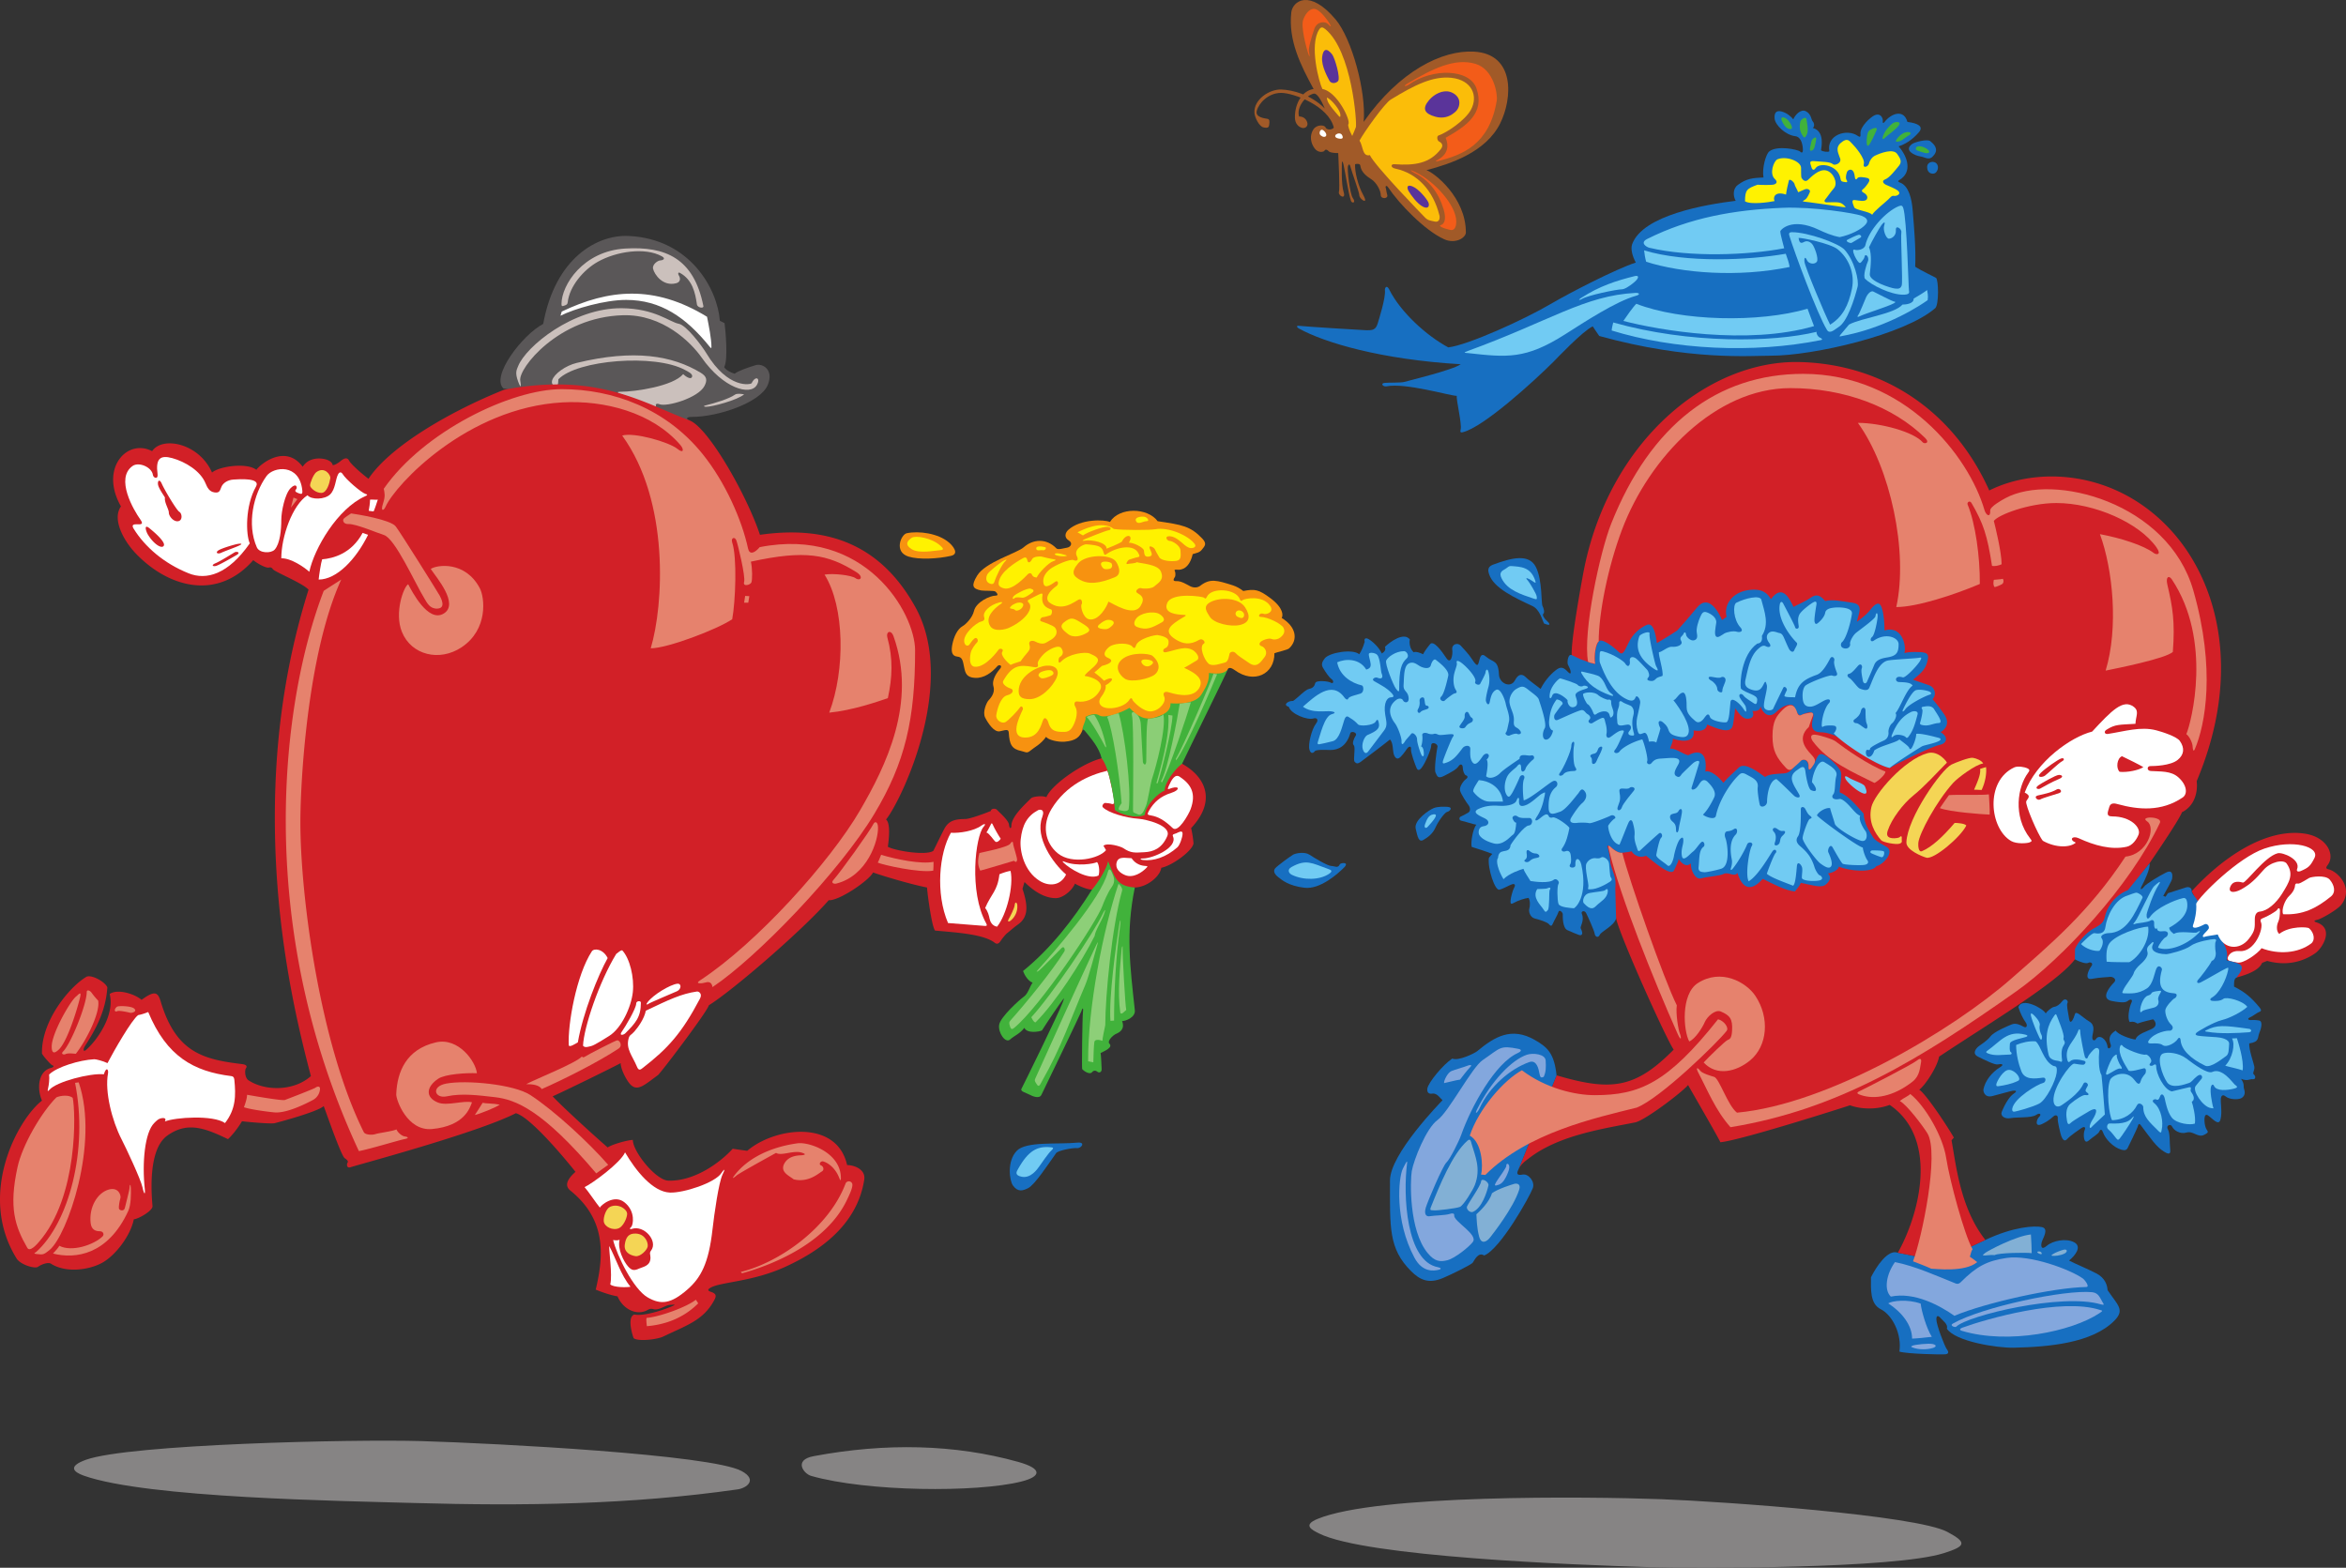 <svg xmlns="http://www.w3.org/2000/svg" width="496.896" height="332.079"><rect width="100%" height="100%" fill="#333333" stroke="none"/><path fill="#176fc1" d="M401.972 265.355c-2.105-.844-4.597 3.007-5.687 5.191 0 2.473-.25 5.605 2.058 6.758 2.52 1.262 4.504 5.351 3.957 8.984 1.567.496 9.067.66 9.727.578.66-.082.824-.41.328-1.07-.492-.66-2.223-5.191-2.223-6.348 0-1.152.657-.578.989-.164.328.41 1.566 1.235 1.234 2.14 1.719 2.704 10.613 4.122 14.18 4.04 7.418-.164 16.547-.969 21.265-5.688 2.356-2.355.715-3.332-1.402-6.507-.082-1.075-.496-2.559-2.39-3.547-1.895-.988-4.532-2.059-5.77-2.719 1.32-1.074 2.8-2.969 1.07-3.875-1.73-.906-4.531-.328-5.77.742-1.234 1.07-1.316 0-1.07-.824s1.567-2.8 0-3.133c-1.566-.328-6.02-.082-11.953 2.719l-9.578 4.492-8.965-1.77"/><path fill="#82b0d5" d="M420.515 265.355c.598-.434 6.348-3.543 9.645-3.875.082 1.238.164 3.214.164 3.957-1.07-.164-7.086-.082-7.828.41-.989-.082-1.567.082-1.98.082-.41 0-.907.082 0-.574m14.316.273c.593-.398 1.867-.824 2.308-.934.438-.109.824.11.492.551-.328.438-1.703.766-2.472.766-.77 0-.824-.051-.328-.383"/><path fill="#83a7dd" d="M405.105 285.026c.473-.21 3.406-.55 4.285-.332.88.223.715.606 0 .825-1.246.386-3.031.375-4.176-.055-.44-.164-.605-.219-.109-.438m1.703-8.902c.172 1.578 1.23 5.258 2.364 7.035-.77.11-3.575.383-4.18.383 0-2.781-2.086-5.55-5.055-7.473.824-.55 4.121-.933 6.871.055"/><path fill="#83a7dd" d="M401.367 267.331c4.23.824 9.11 3.031 12.804 4.508.274.11.657.219 1.153-.277 3.324-3.32 5.52-4.485 9.672-5.11 4.996-.75 13.554 2.485 16.152 4.34.387.277 1.598 1.8.715 1.817-6.867.109-21.336 3.328-27.914 6.097-3.047-2.156-8.461-5.11-13.461-4.066-1.484-1.43-.988-4.672.879-7.309"/><path fill="#82b0d5" d="M431.972 265.077c.52.067.77.828 0 .496-.77-.328-.437-.547 0-.496"/><path fill="#83a7dd" d="M413.62 280.355c6.145-3.512 23.75-7.227 29.509-6.649 1.457.145 1.707 1.375 2.253 2.2.22.328.399.617-.386.382-8.219-2.465-28.293 2.36-30.66 4.727-.223.219-1.485-.219-.715-.66"/><path fill="#83a7dd" d="M415.597 281.234c5.278-1.922 20.992-6.375 29.125-3.79.598.188.805.141-.054.711-5.88 3.903-19.325 6.676-29.122 3.739-.55-.164-.48-.465.051-.66"/><path fill="#5a5758" d="M146.047 89.05c-.91-.414-.579-.742.492-.742 5.578 0 14.523-3.043 16.074-6.762 1.34-3.215-1.059-4.64-2.555-4.203-1.402.414-3.793 1.238-4.453 1.816-.906-.25-1.894-.828-2.226-1.402.906-1.484.25-8.16.085-9.313l-.992-.496c-.508-6.77-6.343-17.394-19.367-17.968-6.52-.29-15.488 4.53-18.05 18.629-4.41 2.3-11.18 11.16-8.41 13.68l39.401 6.76"/><path fill="#cbc0bc" d="M110.191 80.616c.145.801.273 2.14-.441.22-.715-1.927-.329-2.474 0-3.298 1.656-4.14 11.597-12.336 21.925-12.254 7.036.055 10.22 2.965 12.09 3.297 1.598.281 4.899 4.668 5.824 6.207 4.637 7.73 9.477 6.664 9.614 6.375.824-1.703 1.945-1.07 1.101.383-1.375 2.363-7.144.715-11.703-5.824-2.207-3.156-8.219-9.188-16.652-8.953-13.656.375-22.211 11.297-21.758 13.847"/><path fill="#cbc0bc" d="M116.949 80.562c.414-1.391 2.875-3.13 5.164-3.684 12.2-2.969 20.336-1.555 26.32 2.086 1.266.77 1.43 1.539.77 2.805-1.313 2.515-7.969 4.48-9.559 3.843-.55-.218-.824.004-.715.278.11.273-.394.351-.879.11-1.101-.552-6.652-2.528-6.98-2.696-.328-.16-.383-.328.383-.328 3.105 0 11.125-1.188 13.246-3.735.437.438 1.59 1.262 1.867.602.273-.656-.879-1.152-1.484-1.48-6.36-3.47-22.86-2.145-26.813 1.976-.113.715.156 1.441-.828 1.32-.437-.054-.656-.55-.492-1.097m32.531 5.601c-.39-.015-.55-.164-.113-.273 2.105-.528 5.054-1.403 6.32-2.309.387-.277 1.32-.164 1.922-.055-1.371 1.207-6.867 2.692-8.129 2.637"/><path fill="#fff" d="M118.98 65.995c9.89-4.722 19.566-5.765 30.774 1.102.375 1.87.933 4.691.933 6.32 0 .383-.023.461-.441-.055-4.942-6.101-10.282-9.836-17.637-9.836-4.488 0-10.871 1.836-13.902 3.352l.273-.883"/><path fill="#cbc0bc" d="M118.925 64.405c0-4.023 4.575-11.238 13.52-11.761 8.422-.493 14.508 1.976 16.539 12.199.11.539-1.262.387-1.375-.383-.352-2.488-.965-5.203-3.57-6.648-.492-.278-.442.273-.274.492.164.222.715 1.375-.605 1.703-2.778.695-4.551-1.863-4.836-3.078-.219-.934 1.043-1.758 1.484-1.758.438 0 1.375-.328.383-.879-3.55-1.973-9.656-1.047-13.57 1.156-3.032 1.703-6 5.196-6.375 8.57-.055.497-.274.551-.715.716-.438.164-.606.164-.606-.329"/><path fill="#d22027" d="M106.765 82.55c-10.949 4.379-24.004 11.789-28.718 18.863-1.32-.992-3.711-3.05-4.125-3.875-.41-.824-1.235-.332-1.731.082-.492.414-1.234.906-1.73.906-.082-.742-1.153-1.32-2.555-1.402-1.402-.082-2.883.332-3.793 1.734-3.79-5.03-9.23-.285-9.809.66-2.035-1.6-7.91-.742-9.394.575-2.742-6.227-10.531-7.774-12.692-4.531-5.261-2.758-11.21 3.625-6.597 11.703-1.899 2.633.465 7.207 3.218 10.054 7.004 7.254 17.31 9.891 24.81 1.32.155.223 2.581 1.829 3.378 1.567.246-.086.574.035.742.328.328.578 6.344 2.969 7.582 4.371-4.426 14.078-6.547 28.125-7.027 41.801-.938 26.723 4.152 48.434 7.523 61.227-3.586 3.21-9.644 3.215-13.191.906-.863-.563-.82-2.223-.574-2.555.246-.328.32-.758-.907-.906a71.77 71.77 0 0 1-2.304-.309c-6.95-1.05-11.938-3.21-14.84-12.96-.61-2.043-1.32-2.31-4.04-.333-1.57-1.304-5.124-2.378-6.76-1.234 1.183 4.727-3.083 10.25-5.028 11.867-.492.414-.739 0-.164-.906 2.129-3.34 4.355-7.2 4.699-12.363-.496-1.235-3.461-2.801-4.453-2.227-3.453 2.016-9.559 9.235-9.395 16.238.266.59 1.942 2.418 2.145 2.473.574.168.238.457-.25.578-2.637.66-3.047 4.285-1.895 6.922-5.191 4.04-13.765 19.95-5.36 33.465.802 1.289 3.876 2.227 4.536 1.734.66-.496 2.125-1.039 2.719-.66 3.293 2.094 8.289 1.281 10.965-.25 2.77-1.582 5.902-5.687 6.593-9.148.989-.082 4.04-1.813 3.957-2.801-.222-2.64-.976-11.984 3.13-14.922 4.148-2.957 7.75-1.73 12.859.746.742-.66 1.98-2.144 2.968-3.793 2.059.246 6.262.578 6.922.41.66-.164 9.067-2.386 10.387-3.625.742 1.977 3.707 10.551 4.45 11.043.741.496.741.743.577.993-.164.246-.218 1.234.715.902 1.309-.461 26.817-7.25 34.95-11.426 2.527.66 8.238 6.922 12.636 12.418-1.098.988-2.71 2.652-1.098 3.957 7.473 6.043 7.192 13.395 5.383 20.988.606.274 2.914 1.157 4.617 1.43 1.153 2.746 4.086 4.152 6.317 2.914.496-.277.824-.332 1.21-.219 1.329.38 2.598-.882 3.626-.882.441 0 1.668-.266.277.332-2.308.988-6.113 2.09-7.86 1.703-1.425.437-.679 3.558-.163 5 .933.77 4.953.297 6.265-.328 5.055-2.418 8.442-3.45 10.715-7.532.477-.863.762-1.484-.55-1.922-.66-.222-.887-.453-.165-.878 2.141-1.266 8.793-1.211 15.88-4.45 6.773-3.101 15.183-8.554 16.706-18.465.332-2.18-2.14-3.078-3.629-3.078-2.144-9.672-15.222-8.078-21.156-3.023a102.2 102.2 0 0 1-3.074-.438c-2.914 3.188-8.3 6.918-13.629 6.758-2.648-.078-7.527-6.133-7.527-8.625-.934 0-4.285.88-5.332 1.594-2.856-2.473-9.727-8.738-11.649-10.828 2.254-.988 12.696-6.098 14.395-7.031.058 1.375 1.101 3.242 1.652 4.011 1.645 2.305 3.086.86 6.262-1.484.558-.414 10.398-13.367 10.773-14.781 5.11-3.188 19.89-15.938 25.383-22.254 2.242.152 8.645-4.266 9.398-5.883 1.594.605 8.188 2.582 11.43 3.187.11 1.708 1.043 8.41 1.703 9.125 4.285.399 10.254.723 12.637 2.583.496.382.879.164 1.211-.333.328-.492.988-1.37 1.484-1.757.493-.383 1.48-1.262 2.196-1.758 2.312-1.602 2.144-4.067.988-7.582.168-.496.277-1.047.441-1.43 2.2 2.2 4.453 3.406 6.594 3.406 1.684 0 3.633-1.863 4.066-3.078.825.496 2.747 1.32 3.625 1.266l9.067-.442c2.723-.09 5.375-2.433 5.605-4.171 2.555-.536 6.914-3.895 6.817-5.278a23.303 23.303 0 0 0-.496-3.133c2.972-3.156 3.64-6.156 2.726-8.695-.707-1.969-2.37-3.66-4.648-4.933l-17.035-1.153c-3.16.79-7.66 3.63-10.102 6.086-.781.785-1.351 1.527-1.601 2.156-.77-.382-2.86-.164-3.243.22-1.472 1.472-4.175 3.905-4.175 5.878 0 .55-.387.715-.497-.273-.109-.989-2.144-2.692-2.527-3.133-.383-.438-1.32-.274-1.32.222-.934.383-4.395 1.704-5.438 1.704-2.207 0-3.383.421-4.234 1.757-.383.606-2.14 4.286-2.524 5-1.628 1.047-8.207-.062-9.617-.879.164-1.21.66-4.945-.386-5.77.816-.995 2.265-3.476 3.789-6.882 4.23-9.46 9.035-26.086 2.476-38.012-7.32-13.304-18.547-17.476-32.969-15.414-2.722-8.242-10.898-22.714-14.918-24.23-9.863-3.723-19.445-10.238-39.28-6.5"/><path fill="#e6826d" d="M10.953 221.667c0-2.781 3.914-9.57 5.11-10.547.6-.496 1.26-1.375.878.219-.621 2.566-2.73 9.445-4.562 11.043-.438.387-1.426 1.266-1.426-.715m2.417 1.047c1.68-1.68 5-9.961 5-12.586 0-.547.66-.383 1.044.168a15.519 15.519 0 0 0 1.375 1.648c.476 2.493-2.418 8.297-4.727 11.262-.66-.055-1.703-.164-2.144.055-.438.223-1.098 0-.547-.547m11.371-9.454c.293-.269 2.988-.183 3.629.333.84.668-.477 1.004-.77.933-.66-.164-2.418-.55-2.804-.332-.383.223-.825-.218-.055-.933"/><path fill="#fff" d="M10.402 227.605c1.605-1.606 6.43-3.079 9.562-3.243.333-.02 1.922.383 2.801.825 1.38-2.645 5.094-9.125 6.485-10.168.714-.11 1.757-.493 2.144-.657 3.899 9.395 9.613 12.582 17.582 13.57.383.048.606.22.66.77.332 3.328.328 6.215-1.98 9.176-2.473-1.758-10.59-1.227-12.746-.328.273-.441.164-.824-.606-.715-.77.11-1.152.55-1.648 1.043-1.996 1.996-2.602 8.461-1.977 14.07.11.989-.11 1.317-.496-.441-.383-1.758-3.515-8.41-4.449-10.219-2.004-3.89-3.574-10.058-2.86-13.906.15-.785-.327-1.594-.878.168-2.86-.29-10.047 1.555-11.54 3.293-.327.387-.44.332-.273-.328.164-.656.328-1.977.219-2.91"/><path fill="#e6826d" d="M5.785 264.312c-2.633-4.57-3.934-8.543-2.086-17.036 1.043-4.812 5.11-11.703 8.242-14.835.824-.387 2.691-.606 3.461.109.621 2.898 1.207 20.879-7.145 30.496-.41.473-1.91 2.234-2.472 1.266"/><path fill="#e6826d" d="M7.656 265.19c6.867-6.156 11.098-21.542 8.242-35.828l.766-.109c4.453 12.965-2.508 32.535-6.153 35.496-1.261 1.024-1.359 1.027-2.691.879-.988-.11-.34-.285-.164-.437m3.57.328c.383-.442 1.207-1.266 1.32-1.649 2.704 1.403 7.36-.219 9.176-1.976.371-.364.219-1.102-.605-1.102s-1.758-.273-1.922-1.758c-.371-3.34 1.437-6.43 3.898-7.086 2.016-.539 2.575 1.262 2.418 1.813-.218.77-.382 1.758-.328 2.195.055.442 1.098.715 1.266-.11.164-.823.988-3.734.988-4.284 0-.551.219-1.043.274.054.054 1.098.058 3.575-.551 4.891-4.285 9.285-11.153 10.223-15.934 9.012"/><path fill="#f4d555" d="M129.203 255.628c1.742-.812 3.683.5 3.625 1.54-.055.987-.88 2.581-1.703 2.964-1.297.605-3.106-.27-3.243-1.426-.109-.933.497-2.695 1.32-3.078m5.493 5.66c2.02.098 2.656 2.016 2.477 2.801-.168.715-1.54 2.145-2.583 1.98-1.21-.191-2.48-.906-2.253-2.476.218-1.527.804-2.383 2.359-2.305"/><path fill="#fff" d="M123.816 251.452c1.605-.75 7.621-5.14 8.574-7.363 2.254 3.848 5.84 8.371 9.504 8.516 2.852.113 9.613-2.055 10.934-4.176.277-.438 1.047-1.375.222.328-.824 1.707-1.757 8.3-2.144 11.707-.805 7.121-2.445 10.187-5.328 12.691-3.45 3-5.567 3.293-8.406 1.649-3.024-1.75-6.481-8.82-7.31-12.14.329 0 .825.163 1.372-.055-.492 1.921.875 4.59 1.758 5.601.808.922 1.34.969 2.363.496.82-.379 2.418-.527 2.418-2.308 0-.715-.273-.989.11-1.485 1.562-2.004-1.434-5.492-4.067-4.613-.492.164-.492-.113-.105-.442.347-.3 1.015-3.273-1.485-5.218-2.215-1.723-4.996.687-5.168 1.152-.66-.77-2.582-3.625-3.242-4.34m5.223 12.473c1.394 2.562 2.468 6.184 4.504 8.625-.77.168-3.57.168-4.286-.492.497-1.977-.328-7.418-.218-8.133"/><path fill="#e6826d" d="M136.949 279.148c2.68-.192 8.469-2.27 10.441-3.848l.496.77c-3.379 3.378-7.433 4.55-10.882 4.835-.055-.605-.165-1.32-.055-1.757m19.949-9.727c8.242-2.035 18.68-9.398 22.2-18.738.202-.535 1.042-.66 1.37-.055.332.606-.546 2.418-1.097 3.57-4.309 9.051-15.594 13.696-22.2 15.496l-.273-.273m-1.266-20.551c2.653-3.41 7.309-5.879 13.297-6.703 2.41-.332 9.176 1.957 9.176 7.363 0 .766-.164.438-.383-.113-.734-1.84-2.105-3.031-3.351-3.406-.551-.164-1.043.605-.492.824.546.219.765.988.16 1.32-.602.329-2.801 2.418-5.934 1.649-.934-.77-2.965-1.54-1.976-3.352.988-1.816 3.242-1.703 3.738-1.758.492-.058 1.074-.199-.055-.55-1.762-.551-4.344.77-5.441.054-1.485.825-7.692 4.23-8.352 4.782-.66.55-1.156.879-.387-.11M52.328 231.89c.933.164 7.418 1.316 8.023 1.097.606-.218 6.153-2.363 6.43-2.582.273-.218 1.098-.546.988.387a2.854 2.854 0 0 1-1.484 2.195c-2.524 1.348-5.942 2.82-8.133 2.637-.66-.05-4.945-.547-6.484-1.098.222-.605.66-1.812.66-2.636m23.683 11.926c-22.53-48.36-16.265-95.75-7.445-118.665 1.234-.824 3.215-2.062 3.707-2.39-7.25 15.906-8.652 43.21-8.652 51.348 0 16.25 4.285 47.394 13.433 65.695.29.574 1.73.656 2.473.41.742-.246 3.547-.578 4.453-.988.246.66 1.152 1.402 1.73 1.484.575.082 1.153.328-.081.578-1.239.246-7.528 2.168-9.618 2.528"/><path fill="#fff" d="M67.492 122.76c.086-.905.496-3.628.742-4.288 2.262-.188 6.184-1.153 8.574-5.602l1.153.41c-2.555 5.192-6.63 9.48-10.47 9.48m-14.585-7.667c-4.61 6.586-9.184 7.851-12.942 6.348-5.285-2.114-9.27-5.633-11.62-9.395-.415-.66-.329-.992.495-.992.82 0 1.73.164.903-.988-1.422-1.993-5.399-8.747-1.649-11.372 1.329-.93 4.086.274 4.29 1.895.081.656 1.152 1.07.988-.168-.442-3.297.566-4.09 3.133-3.379 2.765.77 5.933 2.707 7.003 5.277.415.989.825 1.813 1.899 1.977 1.07.164 1.152-.328 1.484-1.152.328-.825 1.317-1.485 2.555-1.567 1.234-.082 5.852-.414 4.777 1.485-2.343 4.144-2.144 10.242-1.316 12.03"/><path fill="#fff" d="M54.39 115.917c-2.136-4.879-.742-11.207 2.059-15.082 1.457-2.016 7.004-2.738 7.582 3.05.082.825-.164.825-.824.575-.66-.246-.825-.492-.493-.824.329-.328.083-1.48-1.156-.246-1.234 1.238-1.976 5.027-1.976 6.676 0 2.12-.262 5.078-1.403 6.347-.742.824-3.215.824-3.789-.496"/><path fill="#e6826d" d="m62.164 105.398.824.328-1.375 1.812zm0 0"/><path fill="#fff" d="M59.582 118.253c0-4.55 2.324-11.266 5.55-13.352.825.989 3.625.934 4.778-.164 1.156-1.101 1.133-3.257 1.707-4.285.273-.496.656-.55.988 0 .64 1.067 3.922 3.914 4.836 4.176.383.11.512.219-.113.492-5.82 2.582-10.77 11.047-11.813 15.992-1.097-.992-3.902-2.914-5.933-2.859"/><path fill="#f4d555" d="M67 100.01c1.785-1.296 3.066.641 2.968 1.266-.168 1.043-.714 3.079-1.87 3.13-1.153.054-2.364-1.044-2.419-1.536-.054-.496.715-2.418 1.32-2.86"/><path fill="#fff" d="M78.375 105.835c.437-.055 1.152.055 1.648 0-.219.66-.605 1.867-.879 2.473-.496 0-.879-.11-1.043-.11.11-.66.274-1.593.274-2.363"/><path fill="#e6826d" d="M81.285 103.526c8.41-12.085 26.87-21.097 37.695-21.097 10.95 0 22.07 4.148 29.785 13.68 4.91 6.07 8.41 14.167 9.672 20.058.293 1.379 1.348 1.05 2.473-.273 22.316-4.399 32.914 13.925 32.914 21.867 0 14.539-2.078 23.7-8.63 34.617-7.32 12.203-24.87 30.43-34.288 36.707-.11-.988-.766-1.207-1.426-.988-.66.219-2.488.398-1.21-.438 12.089-7.914 27.577-25.187 33.847-35.941 5.512-9.445 12.148-22.914 7.144-36.926-.547-1.535-1.648-.988-1.316.223 1.246 4.574 1.059 8.426.11 12.855-2.2.774-7.696 2.64-12.419 3.078 3.407-9.011 3.297-22.418-.992-29.234 1.758-.328 5.715.113 6.594.773.879.657 1.871-.222.113-1.32-6.012-3.758-10.773-4.726-22.312-2.2.332 1.43.332 3.849.11 4.4-.22.546-1.868.988-1.54-.114.332-1.098-1.316-7.91-1.645-8.789-.332-.879-1.21-.55-.878.437 1.074 3.231.687 12.594 0 16.266-3.317 2.211-13.75 6.156-17.258 6.156 2.726-9.082 4.066-31.105-6.043-45.062 2.472-.758 9.91 1.348 11.761 2.86 1.208.988 1.415.12.547-.88-5.964-6.91-16.129-9.5-24.945-9.011-20.16 1.117-35.394 17.402-37.476 22.09-.442.988-1.098.988-.551-.66.55-1.65.328-2.2.164-3.134"/><path fill="#e6826d" d="M74.363 108.75c1.21.163 8.351 1.316 9.45 2.745 1.1 1.43 8.956 14.012 9.288 14.617.328.606 1.446 2.73-.496 2.801-1.539.055-2.14-1.207-2.582-1.922-2.18-3.539-6.328-12.972-8.738-13.683-1.23-.364-5.926-2.383-7.473-2.309-1.098.055-1.316-.824-.988-1.152.332-.328 1.21-.88 1.539-1.098"/><path fill="#e6826d" d="M91.23 120.507c1.328-.883 7.29-1.746 10.387 4.066 1.062 1.989 1.812 8.758-3.848 12.528-4.664 3.11-10.637 1.672-12.637-3.242-1.656-4.067.356-9.56 1.32-10.11.759 1.41 4.196 8.23 7.528 6.211 3.352-2.035-1.594-7.695-2.75-9.453m8.738 112.977c-.449 1.218-1.601 5.019-8.46 5.66-5.262.488-7.63-6.203-7.583-7.364.18-4.746 2.106-9.535 8.407-10.992 4.797-1.105 8.437 4.078 8.683 6.54-2.144-.11-6.715.171-8.191 1.156-2.567 1.71-2.79 3.96-.055 5.054 1.926.77 5.442-.496 7.2-.055m.605 2.692c.387-.602 1.265-1.922 1.648-2.582.66.164 2.2.11 3.625.387-.824.601-4.156 1.937-5.273 2.195"/><path fill="#e6826d" d="M94.476 229.526c4.215-.812 14.34.125 17.856 2.418 5.144 3.352 12.55 10.243 16.484 14.782-.766.55-1.758 1.265-2.527 1.812-11.317-13.351-17.012-15.652-21.54-16.152-3.37-.375-6.855-.863-10.109-.168-2.586.555-3.402-2.07-.164-2.692m16.977.11c2.308-1.207 10.496-4.45 11.761-5.824l.383.164c1.043-.657 6.703-3.57 7.145-3.625.437-.055 1.262 1.097.273 1.758-4.242 2.828-11.894 6.66-16.265 8.57-.547-.88-1.977-1.043-3.297-1.043"/><path fill="#fff" d="M122.39 220.788c-.496.278-1.894 1.211-1.926.551-.218-4.395 1.594-14.781 4.891-19.836.45-.687 2.36-.562 3.352 1.426-1.985 3.547-5.22 11.543-6.317 17.86m1.098.714c.164-3.898 3.406-13.516 7.035-19.453.492-.328.766-.711 1.262-.766 1.62 1.715 2.582 5.77 2.254 8.844-.344 3.203-2.414 7.672-5 9.29-.442.273-3.078 1.976-3.793 2.144-.715.16-1.32.437-1.758-.059m11.266-8.957c0-.547.988-.66.988-.164 0 3.047-1.094 4.281-3.297 6.484-.387.387-1.43.606-.715-.382.715-.993 3.024-4.891 3.024-5.938m2.418-.273c1.19-1.586 4.761-3.711 6.261-3.903.961-.12.922 1.16-.054 1.594-.493.223-5.715 2.418-5.989 2.64-.277.22-.715.329-.219-.331m-.386 1.812c4.945-2.363 7.527-3.594 10.824-4.066.387-.055 1.21.441.66 1.484-3.875 7.363-6.797 10.559-12.086 14.672-.496.387-.883.715-1.265-.219-.954-2.312-2.41-3.765-1.758-6.047.219-.765.492-.605 1.207-1.425.715-.825 2.09-2.641 2.418-4.399"/><path fill="#e6826d" d="M176.515 186.394c1.453-1.59 7.723-10.34 8.516-11.926.223-.442.879-.55.933.715.125 2.898-2.296 10.336-8.847 11.976-.438.114-1.207-.11-.602-.765m10.11-5.332c3.296.988 8.523 2.035 11.101 1.484 0 .547 0 1.371-.055 1.867-2.75.551-10.718-1.207-11.761-1.703.273-.441.441-1.043.715-1.648"/><path fill="#fff" d="M201.406 176.39c1.8.12 4.906-.356 6.484-1.535.438-.332 1.157-.551.438.273-1.723 1.992-3.145 13.79.55 20.441.274.493.11.602-.382.547-.496-.054-6.211-.492-7.696-.605-2.691-6.317-1.867-14.836.606-19.121m8.406-1.649c.11-.218.223-.66.496 0 .274.66 1.32 2.473 1.649 2.914-.274.438-.825.88-1.153.602-.332-.273-1.32-1.813-1.87-1.922.277-.383.66-1.207.878-1.594"/><path fill="#e6826d" d="M207.449 180.675c.715-.164 6.047-1.207 6.539-1.977.496-.77.605-.218.605.11s.934 2.968.825 3.406c-.11.441-.274.441-.66.113-.934.274-6.208 1.867-7.141 2.086-.332-.824-.715-1.648-.168-3.738"/><path fill="#fff" d="M208.66 192.327c1.32-3.078 2.625-3.593 3.023-7.144.77-.328 1.813-.66 2.363-.715.68 3.176-.82 9.266-2.859 11.816-1.098-.168-1.484-1.156-1.594-1.707-.109-.547-.328-1.535-.933-2.25"/><path fill="#f4d555" d="M213.605 194.745c.367-.64 1.262-2.363 1.32-3.078.055-.715.493-.605.547.11.102 1.308-.55 2.53-1.37 3.187-.552.437-.716.164-.497-.219"/><path fill="#fff" d="M219.867 171.609c.37-.196 1.539-.274.879 1.484-1.61 4.3 2.316 9.793 5.058 12.144-1.187 2.465-3.672 2.52-5.55 1.375-3.391-2.066-4.313-6.437-4.067-8.793.324-3.074 1.387-4.992 3.68-6.21"/><path fill="#fff" d="M222.726 171.335c3.067-5.016 7.895-7.164 11.813-8.078.55 1.21 1.484 6.21 1.484 6.594 0 .386-.273.55-.547.441-.277-.113-1.047-.219-1.375-.219-.332 0-.824.602-.496.934 1.184 1.18 4.875 2.238 7.531 2.418 1.414.094 7.09 1.367 6.098 3.68-1.129 2.632-2.973 3.308-4.836 3.406-2.098.11-2.832.238-4.504-.88-.496-.327-3.297-1.206-4.18-.495l.551.937c-1.426 1.805-7.203 3.086-10.164.715-2.875-2.3-3.387-6.16-1.375-9.453m2.801 11.211c2.57 1.027 6.262.402 6.816.055.383.273.66 1.922.329 2.855-2.188 1.012-6.204-1.535-7.364-2.691-.383-.387-.328-.438.219-.219m14.125-.77c.11 0 .77 1.54 3.02 1.649.523.023.402.148.054.492-.765.77-2.652 2.188-4.449 1.43-1.043-.438-2.14-1.317-1.758-2.692.383-1.375 1.922-.879 3.133-.879"/><path fill="#fff" d="M242.125 181.831c2.03 0 7.375-2.289 6.316-4.672-.219-.492.332-.492.715-.66.387-.164 1.32-.765 1.32.055 0 .824-.605 2.476-1.097 2.914-2.352 2.09-5.06 2.976-7.31 2.691-.44-.054-.894-.328.056-.328m6.152-14.945c-.809.219-1.207.656-.66-.55.55-1.212 1.265-2.474 2.254-1.813 2.441 1.628 3.523 3.57 2.308 6.867-.382 1.047-2.636 5.11-3.793 4.011-1.797-1.71-3.113-2.433-4.668-2.69-.66-.11-.804-.185-.386-.935 1.047-1.87 2.48-3.128 4.78-3.847 1.759-.551 1.794-1.488.165-1.043"/><path fill="#d22027" d="M31.308 113.198c-.379-.632-.906-2.308.332-1.32 1.235.992 3.461 2.969 3.051 3.711-.414.742-2.144-.328-3.383-2.39m2.227-10.301c-.281-.844.164-1.735.742-.414.578 1.32 3.133 5.605 3.71 5.933.575.332.74 1.817-.25 1.98-.987.165-1.976-1.074-1.976-1.816 0-.738-.988-2.14-.824-3.21-.414-.66-1.156-1.735-1.402-2.473m12.613 13.762c.531-.458 3.211-1.235 3.953-1.4.742-.167 1.485-.167.66.247-.824.41-3.214 1.238-3.87 1.566-.66.328-1.321.082-.743-.414m3.543.332c.41-.246 1.402 0 .41.578-.988.575-3.707 2.141-4.367 2.305-.66.164-1.07-.164-.082-.578.988-.41 3.215-1.812 4.039-2.305m283.207 21.759c-.164-2.966 1.898-14.423 2.473-17.474 5.258-27.785 26.367-45.105 45.91-44.59 17.11.45 32.23 9.81 40.058 27.2 10.223-5.11 26.348-4.285 37.918 7.828 10.551 11.047 15.743 30.664 6.016 53.742.262 2.215-.36 5.207-3.133 6.594-.488 1.539-6.703 10.562-6.84 10.797l-15.824 20.36c-3.71 4.944-18.137 13.515-28.765 20.605-.415 2.308-3.051 6.183-4.207 7.007.539.286 1.707 1.735 2.98 3.5 1.648 2.286 3.473 5.102 4.355 6.637l-.492.578c.946 5.051 1.813 14.34 7.168 21.098l-9.578 4.492-8.965-1.77c4.555-8.132 8.633-23.745-1.32-31.035a33.738 33.738 0 0 0-.41-.285c-2.863 1.09-6.196.899-8.406.082-.102.059-23.02 7.414-27.45 7.828-.402-.957-6.425-11.347-6.84-12.117-.675.801-3.039 2.735-5.468 4.492-2.336 1.692-4.73 3.22-5.742 3.422-6.559 1.313-15.907 2.637-22.258 7.418-1.207.91-1.895 1.403-2.469 2.555l8.078-19.945c11.703 3.46 16.73 2.718 24.809-5.442-1.633-2.355-11.219-23.648-12.2-27.777l-9.398-55.8"/><path fill="#868484" d="M18.203 309.202c9.125-3.285 56.32-4.386 71.05-3.957 15.915.469 61.426 2.852 67.836 6.348 3.48 1.898.961 3.621-.824 3.875-22.742 3.25-45.379 3.547-68.578 2.887-15.2-.438-56.492-1.043-69.894-5.774-2.329-.82-3.422-1.996.41-3.379m154.137-.765c15.273-2.86 29.89-2.532 43.296 1.207 5.356 1.492 4.825 3.136.66 4.175-9.414 2.356-32.656 2.176-44.507-1.207-1.54-.441-3.79-3.367.55-4.175m106.711 13.297c12.598-5.215 57.118-4.762 72.864-4.18 13.382.5 54.03 3.414 60.554 6.926 4.16 2.242 4.004 2.996-.77 4.507-10.464 3.301-52.16 3.262-62.202 2.965-16.207-.476-60.262-2.215-70.117-7.144-1.54-.77-3.516-1.758-.329-3.074"/><path fill="#176fc1" d="M404.992 30.5c.578-.423 3.242-1.099 3.847-.606.606.496 1.872 1.543.825 2.914-1.043 1.375-1.758.496-2.91.328-1.157-.164-3.63-1.262-1.762-2.637m3.188 4.891c0-1.176 1.417-1.375 1.98-.77.656.715.164 1.871-.387 2.09-.547.219-1.594 0-1.594-1.32"/><path fill="#e6826d" d="m157.832 126.222.879.054-.22 1.375h-.882l.223-1.43"/><path fill="#41b23b" d="m229.527 148.1 10.352-5.273 20.125-.957c-.223.715-8.32 17.102-9.637 19.903-1.387.988-3.688 3.96-3.688 5.687-1.273.461-3.968 2.969-4.215 5.172-1.917.863-5.273-.191-6.324-1.055-.117-1.726-.96-8.625-2.808-10.957-.516-2.23-2.2-4.176-3.516-5.77-.207-.245-.441-.44-.55-.163l.261-6.586"/><path fill="#8bce76" d="M230.144 151.882c.277-.219 1.32-.547 1.649-.438 1.421 2.067 2.148 5.075 2.472 6.54.11.496-.11.382-.383-.223-.277-.602-2.859-5.219-3.738-5.879m6.816-.77c1.22 4.079 2.739 16.094 2.086 20.332-.44.66-1.539.22-1.867.165-.332-.055-.386-.493.383-1.481-.441-6.156-1.96-15.953-3.078-18.3.66-.329 1.98-.825 2.477-.716m3.019 20.388c0-1.903.2-18.274-.219-19.946-.375-1.5 1.703-.551 1.868 1.812.062.883.386 7.586.44 8.024.056.437.661 1.043.712-.164.058-1.211-.055-8.078.387-9.012.824 0 2.91-.332 3.242-.934.617 2.922-1.453 10.84-2.473 13.899-.219.66-.879 4.781-1.21 5.496-.329.715-.766 2.254-1.704 1.816-.934-.441-1.043-.222-1.043-.992m8.352-19.945c0 2.683-2.34 11.965-3.133 14.34h-.274c1.82-6.414 2.813-11.164 2.528-14.45l.879.11m1.538-2.528c.497-.109 1.65-.222 2.364-.277-.707 2.477-4.617 14.29-6.156 17.035l-.164-.328c1.43-2.254 3.574-13.847 3.957-16.43m7.914-6.21c-1.172 2.925-6.477 15.3-8.684 18.246l-.055-.332c1.54-2.473 7.692-16.813 7.97-18.024l.769.11"/><path fill="#a15a28" d="M283.445 32.421c.055.824.348 7.648.164 8.133-.328.883 1.54 1.87.992.168-.55-1.703-.387-5.551-.387-6.102 0-.547.165-.547.332.164.442 1.922.989 5.946 1.594 7.75.207.63 1.172.469.383-.605-.594-.809-1.266-6.258-.988-6.813.11-.218.273-.66.55.383.274 1.047 1.81 5.219 1.81 5.77 0 .55.495.933.714 1.101.402.297.937.383.113-1.101-1.086-1.95-1.808-4.97-1.707-6.485.332-.11 1.047-.164 1.102.278.172 1.39 1.312 2.265 2.418 2.968.969.614 1.922 2.313 1.922 3.293 0 .88 1.593.825 1.375 0-.223-.824-.223-1.261-.328-1.535-.114-.277.109-.715.546-.055 2.282 3.422 7.676 9.051 11.813 10.934 2.433 1.106 4.617-.328 4.617-1.43 0-7.449-6.734-12.691-8.351-13.187 4.988-1.313 12.539-3.762 15.605-9.89 2.625-5.25 3.258-14.747-5.55-15.223-6.704-.36-15.778 4.066-23.356 14.89.586-6.402-2.524-17.652-5.934-21.703-5.547-6.594-9.129-3.867-9.394-1.484-.657 5.902 1.964 11.152 4.726 16.21-2.328.333-3.957 2.926-3.957 5.989 0 1.45.863 2.086 1.54 2.254.66.164 1.374-.383 1.042-1.266-.328-.879-1.043-1.152-1.703-1.152-.602-2.008 1.457-4.453 3.078-4.836.934-.219 2.031 2.363 2.363 3.133-2.94-2.942-6.824-3.918-9.18-4.012-2.523-.102-5.89 2.11-5.714 4.945.059.88.937 2.856 1.926 3.078.988.22 1.152-.054 1.207-.605.054-.55.164-1.098-.383-1.207-.55-.11-2.637-.277-2.254-1.703.445-1.652 2.453-3.793 5.164-3.793 2.633 0 10.047 2.746 11.156 7.363-.441.547-1.539.496-1.757-.055-.223-.55-1.868-.66-2.583.438-.859 1.324-.554 2.91.274 4.016.828 1.105 2.008.691 2.086.492.113-.274.496-.332.828.054.328.387 1.426.438 2.086.438"/><path fill="#fff" d="M279.546 28.413c-.152-.445.165-1.21.711-.828.551.387.88 1.047.497 1.32-.387.274-1.098-.164-1.208-.492m3.461.055c.266-.223.989-.387 1.262.164.277.547.164.879-.715.715-.879-.168-.879-.606-.547-.88"/><path fill="#f35c19" d="M277.015 11.105c-.3-.98-1.539-5.387-.988-6.926.55-1.54 1.648-2.637 2.746-2.2 1.102.442 2.586 2.528 2.914 3.133.332.606.219.66-.383 0-.605-.66-2.363-.605-2.914.993-.55 1.59-1.32 4.117-1.152 4.832.164.714.273 1.761-.223.168m21.102 6.593c5.113-3.023 9.937-5.515 14.398-4.175 3.887 1.164 4.73 6.453 4.504 7.8-1.547 9.297-7.2 11.485-12.472 12.805-.727.18-.497 0 .164-.387 1.945-1.132 2.21-2.816 1.484-4.562 4.394-2.469 8.344-5.2 6.539-10.438-1.437-4.172-9.266-4.379-14.344-.824-.547.383-1.484.496-.273-.219m1.539 18.957c-.707-.343-1.594-1.043.219-.164 3.972 1.926 8.574 6.989 8.574 10.438 0 .715-.168 2.035-1.32 1.758-1.153-.274-1.54-.438-1.926-.657-.383-.222-.219-.277.168-.441.383-.164 1.097-.934.383-3.297-1.04-3.45-3.079-6.168-6.098-7.637"/><path fill="#fbbd09" d="M280.093 18.85c-.691-1.316-2.863-9.331-.66-12.636.332-.496.66-.55 1.266-.055 5.668 4.637 6.742 19.992 6.484 20.77-.219.656-.55 1.316-.77 1.867-.605-1.098-.988-2.254-.824-2.473.583-.777-2.386-6.925-5.496-7.472"/><path fill="#fbbd09" d="M281.136 21.214c-.12-.527-.218-.66.223-.387.844.532 2.402 2.371 2.527 3.352.055.441.055.883-.441.277-.496-.605-2.086-2.308-2.309-3.242m6.817 8.57c.933-1.758 5.304-7.894 6.594-8.68 4.945-3.023 8.906-5.062 12.914-4.617 4.304.48 5.707 3.86 4.062 6.813-1.234 2.226-5.144 4.832-6.812 5.387-.493.164-.274 1.097.054 1.265.332.164 1.149.668.438 1.59-2.36 3.078-5.512 3.555-9.887 3.242-.77-.054-.824.715.219.934 4.68.988 8.031 4.66 9.34 9.894.164.657-.055 1.54-.989 1.317-.933-.219-1.43-.219-2.03-.824-.606-.606-10.716-11.043-11.708-13.243-1.648.383-1.426-1.976-2.195-3.078"/><path fill="#5a349a" d="M280.039 12.093c.199-1.73.933-2.035 2.09-.606.601.747 1.867 5.11 1.261 5.715-.605.606-1.539.442-1.812-.11-.274-.55-1.758-3.077-1.54-5m22.642 9.122c1.077-1.281 2.902-2.215 4.449-1.758.933.274 2.03 1.098 1.976 2.363-.05 1.262-.766 1.868-1.484 2.36-.711.496-1.977.992-3.57.55-2.337-.644-2.91-1.69-1.372-3.515m-4.343 19.23c-.372-.664-.383-1.425.77-.988 1.347.512 3.015 2.57 3.405 3.352.332.66.11 1.593-1.097.988-1.211-.602-2.582-2.473-3.078-3.352"/><path fill="#71cbf3" d="M405.105 60.007c0-.441.274-.66.711-.496.441.168 2.035.773 1.43 1.32-.602.55-1.758 1.594-1.922.988-.164-.601-.219-1.261-.219-1.812"/><path fill="#d22027" d="m355.757 148.585.332-.437.329 1.484zm0 0"/><path fill="#176fc1" d="M321.609 247.714c-.578 1.156 0 1.238.906 1.074 1.235-.226 2.653 1.524 2.14 2.883-.702 1.875-6.87 12.887-10.3 14.258-1.238-.82-2.059.992-2.39 1.484-.329.496-4.782 2.637-6.348 3.297-3.09 1.3-4.934.34-6.758-1.48-4.781-4.786-4.453-9.243-4.453-19.207 0-5.614 10.742-16.563 11.129-16.98-.414-.329-1.153-1.563-2.14-1.4-.993.165-1.157-.495-1.075-1.074.176-1.238 3.305-5.054 5.277-6.347 1.317.578 4.782-1.153 5.274-1.563 3.672-3.062 7.265-5.21 12.199-2.39 2.754 1.574 4.121 2.882 4.617 7.5l-8.078 19.945"/><path fill="#83a7dd" d="M310.894 225.706c.387-.156 1.07-.246.492.332-.574.578-1.894 2.305-2.14 2.637-.742.082-2.887.66-3.383.742-.082-.496.742-2.226 1.566-2.555.825-.328 2.64-.824 3.465-1.156m-13.765 21.844c.43-.863 1.011-2.059.906-1.234-.906 7.003-.164 20.851 6.511 22.09.653.12.907.41.082.574-.824.168-3.296.66-5.027-2.555-4.289-7.965-3.394-17.031-2.473-18.875"/><path fill="#83a7dd" d="M307.101 257.112c.477-.16.973-.16.906.329-.164 1.238 5.11 4.039 3.957 5.605-.796 1.078-3.793 3.461-5.359 3.875-1.566.41-2.71.309-4.203-1.484-4.04-4.864-3.707-15.496-3.379-17.391.41-2.344 3.05-9.066 5.441-10.8 2.391-1.727 7.254-11.126 9.56-12.692 3.835-2.602 3.581-3.192 7.585-2.39.824.163.574.577-.168.905-4.719 2.102-9.8 11.215-11.95 17.309-.495 1.402-2.39 5.195-3.132 5.856-.742.656-3.957 8.16-4.367 9.558-.414 1.402.082 1.98.906 1.813.824-.164 3.215-.164 4.203-.493"/><path fill="#82b0d5" d="M303.062 255.71c1.84-4.594 4.563-11.305 7.75-14.094.656-.578.738.164.906.743.704 2.468 2.008 5.148.66 8.652-.414 1.074-2.394 4.285-3.132 4.617-.742.328-5.028.824-5.524.742-.496-.082-.988.164-.66-.66m7.664-.164c.371-.867 2.887-4.371 2.969-5.277.082-.907 1.73.086 1.566.824-.336 1.52-1.422 4.805-3.297 5.605-.578.25-1.484-.578-1.238-1.152m1.981 1.648c.574-.496 2.718-2.472 3.297-4.453 1.234-.906 4.12-1.812 4.695-1.976.578-.164 1.476-.031 1.074 1.234-1.238 3.875-5.605 9.399-6.184 10.14-.574.743-1.812 1.65-2.308-.245-.492-1.899-.492-3.465-.574-4.7"/><path fill="#83a7dd" d="M316.91 250.355c.511-.852 2.226-3.051 2.144-3.465-.082-.41.41-.574.575 0 .167.578-.165 1.32-.41 1.898-.247.574-.825 1.813-1.731 2.14-.91.333-1.074.247-.578-.573m-4.04-15.415c2.97-5.94 7.31-10.46 10.552-11.539 1.234-.414 3.874-.167 3.957 1.235.082 1.402.082 2.39-.415 3.46-.574.247-.742.165-.906-.737-.164-.91-.566-2.946-2.144-2.395-3.992 1.398-8.442 5.18-10.547 9.809-.414.906-1.156 1.484-.496.168"/><path fill="#176fc1" d="M327.046 132.073c-.41-.742-.894-2.972-2.472-3.707-3.707-1.734-8.18-3.773-9.149-6.675-.164-.497-.578-1.57.743-2.063 4.086-1.531 7.714-2.379 9.148.492 1.402 2.805 1.078 7.703 1.402 8.246.246.41.496 1.403.164 1.649-.328.246.332 1.152.743 1.48.41.332 1.234 1.32-.579.578"/><path fill="#71cbf3" d="M323.613 122.98c.32.34 1.812 2.8 1.867 3.351.055.55.113.715-.547.496-2.902-.968-5.652-1.855-6.87-4.289-.61-1.219-.02-1.594.769-2.031.496-.273.66-.66 1.32-.606 1.844.157 4.031.122 5 3.024.219.66.14.656-.715.055-.547-.387-1.703-.934-.824 0"/><path fill="#176fc1" d="M306.523 170.898c-.664-.04-1.894-.082-2.8.246-.907.328-4.286 2.554-3.876 4.367.414 1.812.66 2.969 1.649 2.39.988-.578 1.98-1.32 2.554-2.636.579-1.32 1.98-3.215 2.473-3.297.496-.082 1.402-.988 0-1.07"/><path fill="#71cbf3" d="M303.613 172.491c1.316-.168-.168 1.48-1.211 2.637-.398.441-.879.219-.547-.605.328-.825.668-1.899 1.758-2.032"/><path fill="#176fc1" d="M283.773 183.093c.172-.375 2.145-.574.91.66-1.238 1.238-5.031 4.7-8.41 4.285-3.379-.41-4.777-1.644-5.602-2.304-.824-.66-.992-1.32-.578-1.817.41-.492 3.215-2.555 3.79-2.883.578-.332 2.472-.66 3.464 0 .989.66 3.871 2.39 4.614 2.39.742 0 1.402.575 1.812-.331"/><path fill="#71cbf3" d="M273.554 183.644c3.114-1.73 4.285-.825 7.692.386.64.227 1.156.438.277 1.043-1.988 1.364-5.441 1.426-7.914.22-.633-.31-1.043-1.099-.055-1.65"/><path fill="#176fc1" d="M228.222 242.026c-4.285.415-10.879-.328-12.86 1.73-2.163 2.259-1.523 6.36-.823 7.337 1.05 1.473 2.11 1.129 3.215.578 1.425-.71 4.261-5.078 5.933-7.418.414-.578 3.543-1.156 4.453-1.07.907.082 1.871-1.328.082-1.157"/><path fill="#71cbf3" d="M215.636 247.605c2.168-3.899 4.075-4.836 6.758-4.614.66.055.938.106.277.711-.66.606-2.199 2.86-2.582 3.41-.386.547-1.77 2.524-3.683 2.141-1.649-.328-1.043-1.152-.77-1.648"/><path fill="#f79210" d="M201.02 114.929c.8.691 2.226 2.39.413 2.805-2.781.632-6.75.851-8.984.164-3.215-.989-1.567-4.7-.414-4.946 2.554-.547 6.699-.004 8.984 1.977"/><path fill="#fff200" d="M193.109 113.913c.805-.55 4.215.004 6.043 1.649.55.492.988.933-.11.988-1.097.055-4.34.77-5.933-.219-1.594-.988-.879-1.812 0-2.418"/><path fill="#f79210" d="M229.265 154.687c-.547 1.37-1.312 2.218-3.793 2.418-1.37.109-3.515-.387-3.898-1.043-1.156 1.644-2.473 2.195-3.3 2.91-.825.715-1.099.273-1.923.11-2.074-.415-2.535-1.407-2.691-3.903-.055-.88-.77-.492-1.922-.274-1.164.223-2.473-1.703-3.078-2.91-.606-1.21.328-3.191.66-3.574.328-.383 1.535-1.539 1.098-3.02-.438-1.484.879-3.132 1.43-3.792.546-.66-.22-.934-.606-.497-1.188 1.36-2.824 2.579-4.727 2.473-1.812-.098-2.066-1.05-2.304-2.254-.286-1.41-.375-2.156-1.43-2.25-1.215-.113-1.375-1.148-1.047-2.695.305-1.414.973-3.11 2.2-3.79.57-.316 2.019-1.698 2.363-3.187.43-1.867 3.351-3.242 4.558-3.242.828 0 .223-.66-.05-.879-.278-.219-2.364-.11-2.97-.219-1.98-.363-2.093-1.097-.878-3.132 1.703-2.86 8.46-4.782 9.836-5.989 2.035-1.793 4.836-1.98 6.976.22.344.35 1.54-.056 2.254-.165.715-.11 1.32-.937.328-1.539-.988-.605-.765-1.594-.11-2.2 2.63-2.41 7.696-2.23 8.848-1.702 1.977-3.188 7.97-3.078 10.11-.164 5.222.77 6.945 1.046 9.453 3.68 1.102 1.156.441 1.648-.055 2.308-.496.66-1.101.715-1.98.988-.656 2.914-2.254 3.426-3.297 3.297-.438-.055-.656.059-.492.277.164.22.164.989.054 1.207-.109.22-.77.989.274.934 1.047-.055 2.2.715 2.969 1.102.77.382 1.593.273 2.09-.114 2.105-1.636 3.55-1.144 6.867-.11.879.278 1.593.716 2.254 1.212 2.418-.442 3.21-.383 5.77 1.539 2.776 2.082 2.679 3.672 2.362 4.176 3 1.797 3.57 4.558 1.59 6.43-.375.355-2.469.765-3.129 1.042.055 4.395-4.289 6.594-8.41 3.57-.5-.367-1.297-.78-1.515-.066-.774.781-1.825.957-3.934.672 0 1.531-.285 2.492-1.629 4.602-1.34 2.105-5.367 1.914-6.516 1.82 0 1.25-.546 2.164-3.16 2.969-2.375.73-3.738-.188-5.562-2.012-.86.672-5.172 2.395-6.324 1.629-.754-.504-1.82-.29-2.97.289.192.863-.573 1.531-.644 2.848"/><path fill="#fff200" d="M221.351 115.894c.43.105 0 .77-.492.656-.496-.11-1.266.277-1.375-.328-.11-.606.988-.551 1.867-.328m2.309 1.316c.488-.098 1.594.219 1.926.328.328.113.656.223-.059.278-.711.054-1.48-.055-1.867-.223-.383-.164-.274-.328 0-.383m-11.43 1.758c.426-.297 1.43-.77.66-.055-.77.715-1.98 3.461-2.144 3.957-.164.496-.274 1.098-1.153.715-.879-.387-.77-1.266-.496-1.871.274-.602 2.2-2.086 3.133-2.746m-.715 4.453c.293-2.328 3.602-4.324 5.223-5.223.492-.273.77 0 .824.332.176 1.07.777.473 1.098-.164.219-.441 1.539-.605 2.086-.441.55.164 1.375.328 1.925.441.551.106 1.485.164.438.493-1.043.332-3.184 2.582-3.516 3.46-.492 0-.879-.218-.988-.546-.11-.332-.496-.551-.934-.114-.44.442-3.164 3.43-5 2.969-1.101-.273-1.21-.77-1.156-1.207m.168 4.176c.438-.117.934-.11.219.383-1.25.867-3.414 2.77-2.145 4.671.836 1.25 3.176.688 3.957.329 3.68-1.688 5.254-4.25 4.176-5.329-.328-.332-.273-.496.164-.714.442-.22 1.98-1.043 2.309-1.153.328-.113.508-.086.441.328-.332 2.032.817 2.637 1.813 2.965.328.114.219 1.157-.164 1.266-.387.11-1.266.387-1.594.387-.332 0-.824.71-.332.879.496.164 2.637.878 2.969 1.37.77 1.157-.043 2.137-1.266 2.75-.695.348-1.152 1.098-3.074.11-.352-.18-1.434-.23-1.102.77.168.492.11.988-.328 1.48-.441.496-1.32 1.598-1.539 1.98-.77.274-1.648.497-2.14.77-.72-.55-2.2-2.09-1.762-2.75.441-.66-.496-.82-.715-.547-.219.274-2.8 3.902-5.11 3.68-1.039-.098-1.152-1.406-.878-2.856.164-.879.988-1.925 1.375-2.308.382-.383-.055-1.211-.551-.824-.496.386-.879 1.042-1.098 1.316-.219.277-.824.387-1.047-.438-.457-1.726 2.524-4.218 3.52-4.449.715-.168.824-.496.66-.992-.336-1.004 1.066-2.504 3.242-3.074"/><path fill="#fff200" d="M215.09 127.816c.574-.29 1.921-.329 1.593.55-.332.88-1.457 1.133-1.648.88-.332-.442-1.43-.169-1.047-.66.387-.497.77-.606 1.101-.77m1.431-1.207c-.419-.04-1.376-.223-1.653.109-.274.328-.602 0-.11-.496.497-.492 2.86-1.703 3.516-1.54.66.165.828.497.387.825-.438.328-1.54 1.156-2.14 1.102m9.284 4.886c.91-.586 1.375-.71 2.801.168 1.43.88 2.86 1.649 1.649 2.363-1.208.711-2.91 1.208-4.122.22-1.207-.99-2.03-1.65-.328-2.75m8.626-.165c.695-.172 2.034.219 1.21 1.098-.824.883-1.32.883-1.926.828-.601-.055-1.703-.277-.875-.988.82-.715 1.372-.883 1.59-.938m11.047-1.316c.723.394 1.594 1.261.602 1.812-2.11 1.172-3.235 1.735-5.219.989-.922-.348-.605-1.227-.273-1.704.941-1.363 3.773-1.707 4.89-1.097m-17.254-17.258c.88-.438 5.164-2.691 7.692-.711 1.757.273 7.582.273 8.793.055 2.8-.512 6.976 1.3 8.351 3.133.164.218.278.66-.383.82-.66.168-1.21-.16-1.761-.602-.547-.441-1.868-1.816-3.13-1.867-1.265-.055-.605.988-.054.988.547 0 2.25.934 2.305 2.032.054 1.101.222 2.035-.88 2.199-1.097.164-3.187 0-3.624-.77-.442-.77-.77-1.32-.934-1.703-.164-.383-1.375-.988-1.101-.219.277.77.875 1.559 0 1.758-1.207.274-1.098-.605-1.207-1.265-.11-.657-2.254-1.704-3.188-1.649 1.098-1.758-.66-1.976-1.484-.219-.602.438-2.801 1.317-3.242 1.485.109-1.305-3.239-1.969-4.559-1.703-.824.164-.496-.11 0-.332.492-.22 4.45-1.813 5-1.868.547-.054.66-.605-.219-.714-.883-.11-4.289 1.101-5.222 1.812-.383-.219-.715-.437-1.153-.66m14.176-3.293c.617.11 1.207.934.441.934-.77 0-1.89.906-2.253-.11-.274-.77 1.21-.933 1.812-.824m8.078 21.375c.461-.285 1.207-.55.11-.605-1.098-.055-4.34-.22-3.352-2.528s7.527-1.375 7.8-1.097c.278.273.391.222.606-.223.989-2.031 6.156-1.703 6.98.55.137.376.274.438.606.165.336-.282 4.211-1.157 5.824 1.265.86 1.29-.812 1.895-1.43 1.649-.823-.332-1.32.656-.605.656 1.453 0 4.395 1.43 4.836 2.309.559 1.117-.383 1.812-.715 2.09-.328.273-1.152.55-1.812.273-.66-.274-2.09.332-2.363.66-.274.328-.274.715.273.879.55.164 1.43 1.207.605 2.309-.824 1.097-1.648 2.363-3.242 1.261-1.593-1.097-2.363-1.539-2.855-2.086-.496-.55-1.211-.277-1.32.11-.11.383-.22 1.703-.989 1.867-.77.164-2.636.937-3.46.223-.91-.793-2.071-3.633-.993-4.235.496-.273-.273-1.207-.933-.824-1.993 1.164-3.442.945-5.11-.11-2.867-1.808-.75-3.163 1.54-4.558"/><path fill="#f79210" d="M256.464 127.487c2.055-1.027 5.922-.902 7.254 1.153 1.227 1.89.989 3.261-1.097 3.738-1.969.445-5.551-.32-6.43-1.816-.55-.934-1.594-2.141.273-3.075"/><path fill="#fff200" d="M262.125 129.355c.586-.266 1.539.332 1.375 1.043-.164.714-.715.55-1.32.273-.606-.273-.66-1.043-.055-1.316m-30.332 13.078c.386-.274 1.375-1.211 1.593-1.375 2.25-.563 2.426-1.262 1.317-1.703-1.672-.668-.082-2.168.441-2.473 1.383-.8 4.086-.68 4.672.055.219.273.547.605.77-.164.43-1.5 4.117-2.344 4.613-2.254.605.11 2.254.386 2.308 1.32.055.934-.328 1.316-.77 1.484-.437.164-.6.989.224.825 2.183-.438 4.187-1.524 5.933-.278.383.278 1.485 1.485.547 2.035-.934.547-2.031 1.262-2.637 1.54 1.157.601 4.672 1.976 3.133 4.394-1.539 2.418-5.715.988-6.484.77-.77-.223-1.262.164-.88.933.516 1.031-.855 2.91-2.69 3.133-1.727.207-3.954-2.152-4.012-2.418-.11-.496-.442-.438-.66-.055-.692 1.211-2.829 1.883-4.34 1.813-2.094-.094-2.446-1.43-1.594-2.473.492-.605 1.098-1.758.879-2.363 2.156-1.258 1.558-2.07-.332-.988-.547-.606-1.317-1.207-2.031-1.758"/><path fill="#f79210" d="M237.617 139.687c1.937-1.68 5.894-1.282 6.484-.77 1.778 1.535 1.508 3.145.496 3.953-1.133.906-5.039 1.801-6.375.88-1.261-.868-2.25-2.641-.605-4.063"/><path fill="#fff200" d="M243.773 140.894c-.644.449-1.375.273-1.812-.274-.442-.55-.223-.992.765-.933.992.054 2.145.437 1.047 1.207m-19.016-.77c1.551-1.66 5.133-2.113 6.047-1.703 1.387.625 2.59 1.09.989 2.691-.715.715-2.473 2.036-1.922 2.09 1.07.106 4.152 1.055 3.133 2.965-1.13 2.117-3.29 2.649-4.782 2.418-.715-.11-.77.606-.496 1.047.66 1.055.246 2.746-.383 4.012-.707 1.406-1.421 1.437-2.695 1.37-1.46-.073-2.195-.491-2.637-2.085-.148-.535-.715-1.211-1.043-.496-.449.972-.914 3.926-4.011 3.789-3.04-.13-1.211-4.063-.328-5.934.164-.351-.278-.988-.606-.437-.332.55-2.418 2.8-3.133 3.133-.715.328-2.035-.442-1.867-1.54.16-1.085.848-3.812 2.305-4.175 1.441-.36 1.39-1.262.718-1.43-.44-.11-1.98-.879-1.539-1.648 1.872-3.27 3.399-3.461 6.317-2.91.879.163 1.156-.005.988-.606-.164-.606.828-1.707 1.266-2.145.812-.812 3.12-2.175 3.738-1.207.629.993.16 1.54-.387 1.868-.273.164-.437 1.757.328.933"/><path fill="#f79210" d="M215.804 145.784c.418-2.832 3.996-4.648 5.77-4.781 2.066-.16 2.894.945 2.25 2.473-.871 2.074-3.469 4.617-5.715 4.617-1.79 0-2.566-.55-2.305-2.309"/><path fill="#fff200" d="M220.199 142.542c.262-.297 2.086-.879 2.637-.437.55.437.273.82-.22 1.043-.495.218-1.757.77-2.198.437-.438-.328-.657-.547-.22-1.043m14.232-25.222c1.98-1.372 5.784-2.27 6.757 0 .168.386.332.605-.273.714-.602.11-1.317.383-1.703.496-.383.11-.88 1.043-.438.934.438-.11 1.758-.11 1.977-.387.933.278 4.449.442 5.109 1.926.785 1.762-.383 2.363-1.426 3.242-.586.492-2.312.492-2.75.328-.437-.164-1.484.606-.77 1.043.716.442 1.758.993.66 2.75-1.503 2.407-5.823-.55-6.812-.937-.222.937-2.09 4.234-4.12 3.738-1.321-.32-1.856-2.875-1.54-3.187.164-.164.11-1.317-.605-.989-.899.414-3.555 2.758-6.32.551-.169-.137-1.297-1.297 1.648-3.465.445-.324.332-1.261-.274-.879-.605.387-2.218 1.743-2.527.387-.277-1.21.441-2.309 1.43-3.078.988-.77 4.23-2.195 4.945-1.867.715.328 1.098-.055.715-.77-.852-1.578 1.465-2.625 1.976-2.582 2.805.219 3.356.512 3.68 1.813.168.66.461.36.66.218"/><path fill="#f79210" d="M228.386 119.296c1.578-1.824 6.559-1.953 7.856-.492.441.492 1.652 2.746-.11 3.46-3.195 1.302-5.683 1.704-7.746.329-.824-.547-1.757-1.262 0-3.297"/><path fill="#fff200" d="M233.441 119.077c.496-.273 1.867-.054 2.035.332.164.383.11.989-.55 1.098-.66.11-1.102.11-1.43-.328-.328-.442-.461-.875-.055-1.102"/><path fill="#176fc1" d="M332.898 138.75c-.824-.329-.988 1.566-.824 1.98.168.41.496.906.578 1.398.082.496 0 .742-.496.25-.492-.496-1.234-1.402-2.305-.66-1.074.742-2.554 2.226-3.543 4.203-1.402-1.07-2.64-1.977-3.133-2.473-.496-.496-1.402-1.07-2.308.66-.906 1.731-3.297.66-3.38-1.238-.136-3.11-1.269-2.535-2.64-3.707-.574-.496-1.07-.742-1.398.246-.387 1.153-.254 2.418-1.649.25-.742-1.156-1.73-2.144-2.39-2.886-.66-.743-1.98-.329-1.813.824.164 1.152-.297 3.226-1.238 1.812-.988-1.484-2.719-3.875-3.46-2.965-.743.903-1.24 1.645-1.485 2.141-.575-.328-1.649-.66-1.977-.41-.824-.746-.992-1.98-.824-2.723-1.258-1.672-4.234.528-5.277 1.567.25.578-.082 1.07-.66 1.402-.575-1.32-2.06-2.637-2.801-3.05-.743-.41-.989 0-.825.577-.328 1.07-.66 1.895-1.156 2.637-1.36-1.223-6.426-.363-7.332.906-.414.578-.828 1.157-.332 1.977.496.828 1.238 1.98 1.816 2.394.575.41.329 1.07-.167.743-.493-.332-3.133-.579-3.297.082-.164.656-.493 1.07-1.317 1.234-.824.164-2.394 1.898-3.383 2.555-.988-.082-2.304.824-.906 1.238.477 1.547 3.91 2.855 5.195 2.473.825-.25 1.153.328.575 1.07-.934 1.203-1.723 4.398-1.399 5.523.164.578.567 1.063 1.153.328.328-.41 2.718-.246 3.296-.246 1.715 0 3.438-.859 4.204-3.543.164-.578 1.566-.168 1.156.493-.414.66-.828 1.648-.414 2.062.414.41-.164 3.047.164 3.461.332.41.66.492 1.238.082.578-.414 5.277-3.957 6.262-4.781.66.66.578 2.144.742 2.887.168.738.66 1.648 1.484.82.825-.82 1.32-1.727 1.567-1.977.246-.246.742-.41.66.332-.082.742.906 3.297 1.07 3.707.164.414.414 1.157 1.157.25.738-.91 2.058-3.875 2.058-4.78 0-.907 1.485-.333 1.32.327-.164.66-.742 4.781-.414 5.442.332.656.414 1.398 1.73.742 1.321-.66 2.724-1.403 3.134-2.063.414-.66.906-.41.906.246 0 .66.332 1.567.66 1.649.332.082.578.414 0 .824-.578.414-1.402 1.652-1.234 2.395.164.738 1.48 2.718 1.812 3.128.328.415.492 1.239-.082 1.567-.578.328-1.156.66-1.566.824-.414.164-.414.824.164.906.578.082 2.473.743 3.133.825-.742.824-1.239 3.793-.989 4.699 1.563.496 3.13.988 4.368 1.484 0 0-.723.758-.739.906-.27 2.211 1.297 6.907 2.223 6.676.934-.234 2.145-.988 2.719-1.156.578-.164.742.168.41.742-.328.578-.738 2.227-.738 2.64 0 .41-.164 1.071.656.575.824-.492 2.39-.988 3.133-1.07.414.66.328 1.73.164 2.308-.164.578.164 1.813 1.156 2.059.988.25 2.637.742 3.05 1.238.41.496.575.328.825-.246.246-.578.988-1.812 1.152-2.39.164-.579.907.081.907.492 0 .414-.082 2.886.988 3.378 1.074.497 1.98.825 2.39.993.415.164 1.196.16.415-1.403-.165-.328.855-1.625.246-3.05-.246-.575.578-.825.906-.165.332.66 1.73 3.711 1.812 4.368.086.66.743.992 1.075.25.328-.743 3.046-1.899 3.46-3.465l-.167-6.297c.097-1.05.097-1.914-.286-3.066-.382-1.149-.77-2.012-.77-2.684 0-.668-.382-2.68-.57-3.066-.195-.383.102-.418.723.03.617.45 1.477 1.286 2.387 1.153.914-.129 1.488-.129 1.965-.32.289.574 1.441 1.629 3.07.957 1.149.863 5.27 4.601 5.942 3.07.671-1.535.957-1.918.957-2.398.48.77 1.53 1.918 2.59.957-.098 1.246.859 3.547 2.203 3.164 1.34-.383 3.832-.48 4.789-.957.96-.48 2.207.765 2.875-.192 1.054 3.422 2.902 4.02 5.367 1.246 2.11 1.055 4.793 2.489 6.804 2.68.579-.765 1.055-1.242 1.247-1.82 2.972.578 4.406 1.152 5.367.289.957-.863 1.054-1.535.383-2.3 1.054-.095 2.3-.864 2.3-1.438 2.203.96 7.09 1.343 7.953-.094 1.438-.29 4.028-3.067 2.11-4.121-1.918-1.055-2.59-1.535-2.875-2.11-.29-.574-1.918-2.683-1.918-4.886-1.246-1.344-3.164-3.836-5.078-4.504 0-1.438.574-3.547.191-4.504-.383-.961-2.683-3.164-3.738-3.547-1.055-.383-1.246.766-1.723 1.629-.48.863-1.304 2.504-1.324 1.012-.02-1.493-1.168-2.067-2.316-.82-1.153 1.245-1.633 2.109-2.875 2.202-1.25.098-3.262.098-4.028.77-1.34-.96-4.312-3.258-5.558-2.012-1.246 1.242-2.395 2.106-3.258 3.254-.863-1.148-2.684-2.777-3.836-2.394.418-3.114-.621-5.11-3.64-3.45-1.532-.48-2.493-1.437-3.833-1.437.29-.863.672-1.535.574-2.11 1.149.481 4.887 1.247 4.41-1.722.766.094 2.587.383 2.876-1.246 1.722.668 5.078 2.3 5.46.094.383-2.204.383-2.97.481-3.543.863 1.242 1.34 1.82 2.012 2.105.672.29 2.394.098 1.629-1.531 1.054.093 1.629-.192 1.726-.961.383 1.246 1.723 2.781 3.352 1.152 1.633-1.629 3.355-1.82 3.738-1.152.383.672.793 2.183 1.547 1.812.754-.37 3.055-1.332 2.48.68-.578 2.012-.004 2.973 1.532 2.973 1.53 0 3.172.675 3.93 1.148 1.085.68 7.472 5.75 10.796 6.41 1.375-.851 8.781-4.539 10.574-4.875 1.536-.289 1.918-1.726.192-2.683 1.055-.672 2.11-1.918.668-3.93-1.434-2.012-2.012-2.684-2.395-3.066.864-.766.672-2.493-.765-2.973-1.438-.477-1.914-.672-3.356-1.149 1.918-1.53 2.59-2.3 2.973-3.64.383-1.344.476-2.11-1.344-2.207-1.82-.094-2.684 0-3.45.195.481-1.441-.476-5.945-4.214-4.793 0-1.344-.098-3.355-.578-4.793-.477-1.437-1.34-.957-2.395.383-1.05 1.344-2.3 2.11-2.875 2.59.192-1.438 1.63-3.64-.863-4.027-2.492-.383-4.406-.766-5.844-.383-.574-.575-1.437-1.82-2.968-.766-1.536 1.055-2.973 1.535-3.739 2.012-.77-1.531-2.3-5.078-4.793-1.63-.672-1.148-1.726-2.394-4.886-1.917-3.164.48-5.176 2.973-4.508 5.656l-.957.668c-.86-2.012-2.969-5.46-5.27-2.68-2.3 2.778-2.586 3.067-4.215 4.887-1.246.863-3.355 2.11-4.316 2.684-.285-2.016-.766-4.504-2.203-3.836-1.438.672-2.875 1.82-3.832 3.836-.961 2.011-1.246 2.683-2.11 1.82-.863-.863-3.582-3.043-4.187-2.144-.602.898-.93 2.32-.766 4.726-.797.004-2.261-.789-3-.953l-1.949-.918"/><path fill="#71cbf3" d="M275.972 149.687c2.418-2.09 6.098-5.7 8.793-1.926.274.387.66.605.824.164.165-.438 1.922-.766 2.637-1.043.715-.273.63-1.61.219-1.703-2.14-.492-4.695-2.004-5.219-4.89 1.66-.766 4.68-.915 6.153 1.538.77-.218.988-.547.933-1.207-.055-.66-.437-1.652-.383-2.09.055-.441 1.356-.273 1.758.164.66.715.77 3.52.934 3.903.418.972.043 1.351-.934.933-.383-.164-1.375.332-.601.77 1.128.648 2.734 1.441 3.734 2.582.383.441.547.824-.219.824-.762 0-1.597 1.11-1.21 3.63.218 1.425.55 2.308-.165 3.296-.715.988-3.133 4.121-3.406 4.504-.273.387-.77.715-1.156-.383-.383-1.102.332-2.805.992-3.078 2.121-.887 2.656-1.461 2.363-2.637-.113-.441-.223-.933-.66-.168-.441.774-3.297 1.047-3.738.551-.438-.492-1.043-.988-1.535-1.262-.497-.277-.938-.937-1.375.383-.442 1.32-.989 4.067-2.418 4.453-1.43.383-2.364.547-2.641.602-.273.054-.766.222-.492-.547.46-1.29 1.347-5.379 2.91-5.77.66-.168.992-.441-.11-.605-1.097-.164-4.011.492-5.988-.988m21.43-11.762c.496 0 1.187.965.55 1.539-1.156 1.043-1.593 2.363-1.593 6.43 0 .824-.219.605-.715-.055s-2.363-5.219-2.035-5.934c.332-.714 1.98-1.98 3.793-1.98"/><path fill="#71cbf3" d="M384.226 163.698c.52-1.511 1.395-2.77 2.195-2.254.77.5 2.254 1.262 2.532 2.254.058.207.062.43-.004.66-.387 1.317-.164 3.352-.66 3.899-.493.55-.055 1.266 1.265.988.824-.168 2.254 1.547 2.692 2.035.492.551 1.207 1.375 1.757 1.485-.441.824.66 2.691 1.098 3.242.441.547.496 2.418-.879 2.086-1.37-.328-5.383-2.746-5.605-3.625-.219-.879-.82-2.527-.989-3.297-.878-.164-2.418.715-2.8 1.54.879.987 8.68 6.648 9.726 6.812.11 1.043.715 2.363.934 2.636.219.278.383.77-.387.992-.766.22-4.504.055-4.832-.222-.332-.274-1.742-2.781-2.09-3.406-.55-.989-1.156.496-.933.988.218.496 1.043 2.254.605 2.969-.441.714-1.484 0-2.309-.606-.824-.605-3.792-4.504-3.738-5.383.055-.879 1.156-3.847 1.485-4.011.328-.168.714-.223.054-.715-.66-.496-.879-1.485-1.207-1.703-.332-.223-.715-.164-.715.382 0 .551.11 4.727-.605 5.715-.715.989.11 1.758.496 2.09 1.453 1.246 2.367 2.328 3.02 4.45.222.714.824 1.648 1.101 1.702.274.055.934.77.055 1.047-.88.274-3.848.22-3.848-.55s.219-1.758 0-2.309c-.219-.55-.933-1.262-1.043-.164-.113 1.098-.277 3.902-.824 4.176-1.484-.606-4.563-1.649-5.55-2.528.382-1.156 1.484-4.011 1.866-4.398.387-.383-.109-1.043-.605-.438-.492.606-3.02 5.22-5.11 6.43-.769-1.484.165-6.703.66-7.473.497-.77-.714-1.043-.988-.332-.53 1.383-2.105 4.032-3.078 5.168-.328.383-.496.274-.328-.218.164-.496.274-1.211.164-1.762-.289-1.445-.57-3.883.824-5.274.493-.496.383-1.648-.386-1.156-.77.496-1.207.387-1.54.496-.327.11-.546.66-.218 1.48.344.86 1.094 5.61-.824 6.376-.547.222-3.242.824-3.68.773-.441-.058-1.32-.004-1.21-1.047.194-1.84.038-3.582 1.046-4.34.437-.328.055-1.374-.441-.988-.497.383-1.211 1.59-1.813 2.031-.605.442-2.035 2.254-2.309.989-.273-1.262.22-2.309.274-3.074.058-.77-.055-1.211-.66-.606-.602.606-1.207 2.91-1.317 3.625-.109.715-.715 2.582-1.43 1.926-.714-.66-2.417-1.594-2.308-2.2.113-.605.606-3.242 1.043-3.624.441-.387.004-1.266-.437-.938-.438.332-3.63 3.242-3.958 3.574-.328.328-.546.22-.656-.218-.113-.442-.715-1.762-.605-2.86.11-1.097-.168-1.976-.332-2.636-.164-.66-.551-.989-.989 0-.437.988-1.539 3.898-1.867 4.558-1.875-.34-2.52-3.805-2.363-4.062.328-.551.988-1.266 1.375-1.485.383-.222-.223-.933-.879-.605-.66.328-4.07 1.703-4.508 1.594-.441-.11-1.703-.165-2.691-.055-.992.11-1.703-.168-1.156-1.102.55-.933 1.648-2.527 2.308-3.074.66-.55 1.266-1.594.551-2.531-.715-.934-1.043.113-1.484.605-.442.496-2.528 3.352-3.735 3.739-1.21.382-2.367.988-2.418-.77-.078-2.441.524-3.621 1.535-4.453.606-.492.278-1.645-.601-1.262-.883.383-4.781 3.735-6.211 4.067-.164-1.102-.332-3.625.055-4.504.386-.883-.606-1.157-.934-.332-.328.824-1.375 3.023-1.648 3.406-.274.387-.66 1.21-1.211.055-.547-1.153-.22-2.801.277-3.735.133-.254.32-.492.531-.715.574-.609 1.317-1.109 1.555-1.43.332-.44.824-.714.824.438 0 1.156.77.715.934.113.168-.605 1.21-1.648 1.597-1.925.383-.274.274-1.043-.441-.88-.715.165-2.473-.6-2.418.716-.64.43-3.324 2.214-4.066 2.968-.02.02-.04.036-.055.055-.66.715-2.145 1.426-2.969.66.04-.195.082-.441.13-.715.167-1 .327-2.37-.017-2.804 1.036-.93.133-1.727-.66-.934-.332.332-1.43 2.418-2.199 1.649-.77-.77-.605-2.196-.605-3.02 0-.828-1.153-.77-1.649-.11-1.219 1.626-1.992 2.587-3.46 3.075-.493.164-.934.387-.606-.606.332-.988 1.703-4.394 1.98-4.777.274-.387.438-.715-.496-.66-.933.055-2.144.273-2.527.11-.383-.165-.66-.278-.988-.165-.329.11-.88.055-1.266-.113-.383-.164-1.262-.219-1.152.441.109.66-.055 2.035-.274 2.309.547.164.602 1.152.602 1.648s-.274.66-.551.055c-.274-.605-.879-2.418-.879-3.187 0-.77-.879-1.649-1.262-1.153-.383.492-1.101 1.207-1.32 1.594-.219.383-.766 1.098-.711-.11.027-.617-.715-2.859-1.43-3.792-.804-1.051-1.937-3.286.383-4.946.387-.277 1.102-.383 1.375.164.274.551 1.375.66 1.153-.714-.22-1.375-1.153-1.153-1.043-2.637.109-1.485 0-3.848 1.043-4.45 1.046-.605 1.867.274 2.527.602.726.363 1.957.621 2.2-.273.163-.606.624-1.508 1.097-1.102.386.332 2.86 2.09 2.586 3.356-.278 1.261-.883 3.843-1.485 4.394-.605.55.328 1.266.77.824.437-.441 1.758-1.43 2.031-1.484.277-.055.715-.11.277-.77-.441-.66-.605-1.976-.386-3.128.218-1.157.715-2.036.605-2.532-.11-.492.055-.605.66-.273.887.484 3.668 3.27 3.243 4.23-.223.496.82.852 1.042.442.383-.715 1.153-2.145 1.153-2.473 0-.332.387-1.098.66.164s.11 2.418-.055 2.969c-.164.547-.55 2.14-.55 2.746 0 .605.605 1.484.824.437.222-1.042.441-2.14 1.375-2.582.933-.437 1.867 2.145 2.031 3.024.168.879.937 2.582.66 3.734-.273 1.157-.383 2.035-.66 2.309-.273.277.387.824.828.605.438-.218 1.317-.496 1.59-.328.277.164 1.21.055.55-.77-.66-.824-1.374-.44-1.265-1.925.113-1.48-.601-2.36-.875-3.68-.277-1.32.547-2.637 1.371-3.133 1.348-.808 1.637-.59 2.856.383.55.442 1.761 1.266 1.925 1.817.165.546 1.813 5.164 1.266 6.097-.55.934-.55 2.364.219 2.418.77.055 1.37-1.043 1.539-1.922-.66-.109-.934-1.156-.824-2.144.175-1.578.449-2.926 1.593-4.45.657.055 1.59.657 1.153 1.098-.438.442-1.262 1.649-1.54 2.035-.273.383-.218 1.54.606 1.207.824-.328 4.617-2.144 5.164-2.085.551.054.715.601 1.098.82.387.222.937.715.441 1.21-.496.497.219.989.66.716.438-.278 1.813-1.102 2.196-1.102.386 0 .386.496.605 1.266.219.77.274 1.648.164 2.144-.11.492.168 1.098.828.66.657-.441 1.59-1.265 2.305-1.375.715-.109.606.164.332.77-.277.605-1.047 2.582-1.648 3.297-.606.715.547.988.988.328.437-.656 2.582-1.977 4.781-2.527.438.878 1.262 4.066 1.043 4.617-.219.547.496.933.934.383.441-.547.879-.88 1.976-.934 2.008-.102 4.63-.566 3.684 1.207-.297.559-.742 1.262-.785 1.816-.016.266.058.496.289.66.715.493.937 0 1.21-.386.044-.063 2.157-2.14 2.528-2.418.438-.328 1.375-.715 1.152.11-.09.343-1.406 4.648-1.535 5-.222.605.164.714.657.44.496-.277.824-.933 1.156-1.374.328-.438.879-.77 1.539-.11.656.66 1.976 2.035 1.371 3.297-.602 1.262-1.48 2.8-2.363 3.629.332.383 2.53 1.316 2.75.219.62-3.113 3.011-6.93 5-8.738.605-.547 1.207-.11 1.922.273 1.05.566 2.12 1.102 1.925 2.477-.113.765.313 3.246.438 3.68.223.769 1.539.327 1.539-.661s.328-4.394 1.976-4.777c1.102.875 3.352 3.183 3.793 3.57.438.383 1.54.602.989-.387-.914-1.644-2.192-3.191-1.074-4.504a2.94 2.94 0 0 1 .636-.55c.707-.473 1.633-1.418 1.813.386.004.051.476 3.532 1.207 3.844 1.441.617 1.215-.48.168-1.703a8.477 8.477 0 0 1 .441-1.977"/><path fill="#71cbf3" d="M313.226 165.237c-.383.602-1.426 2.086-1.152 2.473.555.774 1.941 2.086 3.406 2.086h2.86c-.387-3.094-2.95-4.406-5.114-4.559"/><path fill="#71cbf3" d="M313.175 171.335c1.176-.55 2.504-.8 4.34-.66 1 .078 3.375-.008 3.735-1.207.164-.55.55-.66.496-.055-.13 1.403.457 1.418 1.207 1.207 1.375-.383 3.058-2.277 3.683-2.527.551-.219.723-.559.551.328-.387 1.98-.828 3.355-1.816 4.781-.332.48-.164.715.273.496.742-.37 1.945-1.957 2.418-.77.113.274.496.329.774.22.687-.274 3.632 1.933 3.57 2.253-.274 1.364-.64 3.09-1.54 4.286-.327.441.11.879.77.605.66-.273.989.328 1.043.77.055.437.22 1.539-.11 2.03-.538.813 1.15.934 1.102.169-.12-1.805.926-1.617 1.262-.11 1.508 6.786-1.332 9.25-1.594 9.23-.66-.054-2.968-.167-3.242-.933-.273-.77-.328-3.793 0-4.234.332-.438-.472-1.305-.988-.879-.988.824-3.902.441-4.945.277-.442-.77-1.211-1.757-1.485-2.582-.66.164-3.078.989-4.23 2.196-1.098-1.813-1.703-3.899-1.153-4.504.055-1.047.547-1.32 1.208-1.43.66-.11 1.375-.219 1.43-1.262.491-.882 2.91-4.12 3.843-4.175.937-.059.992-1.598.113-1.598-.883 0-1.926.113-2.476-.328-.547-.438-1.207.055-1.043.441.164.383.386.88.77.88-.055 1.042-.22 2.304-.716 2.581-.492.274-2.03 2.363-4.066 1.813-2.031-.551-2.855-1.375-3.078-1.868-.219-.496-.106-1.648.883-1.757 1.312-.149 1.422-1.133.382-1.649-.988-.496-3.023-1.265-1.37-2.035"/><path fill="#71cbf3" d="M328.23 188.534c-.164.246 0 3.793-.387 4.23-.382.442-.492.606-.988-.218s-2.418-2.418-1.262-4.23c.66-.055 1.813 0 2.141-.165.328-.167.934-.277.496.383m7.2 2.746c-.258-.285-.169-1.867 1.316-2.14 1.484-.278 2.968-.328 3.242-.606.273-.273.605-.383.55.278-.128 1.523-1.53 2.132-2.472 3.074-.496.496-1.156 1.043-2.637-.606m1.371-2.91c-.394-.015-.546.11-.382-.496.164-.601-.88-4.066-.387-5 .496-.933 1.43-1.152 1.871-1.098.437.055.879.11 1.262-.164.386-.277 1.539.329 1.648 1.317.11.988.164 2.582.332 2.86.164.273.492.546-.168.987-.66.438-2.746 1.649-4.176 1.594m-8.078-40.937c-.187.586-.71.879-.437-.66.273-1.54 1.922-3.133 2.195-3.079.277.055 3.465 1.047 3.684 1.375.218.332.879.438 1.152.22.277-.22 1.594.222.715.55-.879.328-2.582.715-2.309 1.594.278.879.739 2.133-.492 2.363-.879.164-1.32-.992-1.21-1.484-.438-.551-2.802-2.418-3.298-.88"/><path fill="#71cbf3" d="M335.316 146.991c.113-.257 2.238-.73 3.297.332.277.274 1.758.989 2.035.88.273-.11.66.054.606.491-.055.442.218 1.211.382 1.649.164.441.164 1.101-.109 1.375-.273.277-.438.496-.605-.219-.313-1.367-2.192-.754-2.856-.219-.277.22-.496.11-.66-.441-.164-.55-.879-1.648-1.098-1.648-.219 0-1.156-1.813-.992-2.2m8.246 1.653c.246.246 1.371.656 1.758.82.383.168.988.879.602 2.2-.383 1.32-.11 2.745.058 3.35.164.606.328.88-.496.77-.824-.11-.605-.715-.387-.933.602-.598.41-1.434-.383-1.375-.714.054-2.039.601-2.144-.383-.328-3.133.441-2.75.387-4.23-.016-.391.382-.442.605-.22m-8.41-6.374c.543.132 3.133.656 3.629 1.043.492.382.933 1.043 1.262 1.812.328.77.714 1.43 1.156 1.703.437.278.879.824-.168.442-2.86-1.055-4.75-2.356-6.043-4.618-.219-.382-.055-.437.164-.382"/><path fill="#71cbf3" d="M338.836 138.476c0-.438.109-.66.714-.496 2.364.644 4.41 2.132 4.614 2.472.75 1.25 1.148.29 1.047-.328-.165-.976.57-1.226 1.37-.605.497.386 2.09 2.144 2.31 2.363.218.223.605 1.21.273 1.539-.328.328-.328.605 0 .715.332.11.988.273 1.484-.274.496-.55 1.098-.496 1.484-.714.22-.989-.878-4.286-.77-5 .606 0 1.923-1.266 2.802-1.157.882.11 2.422-.328 1.925-1.207-.496-.879.274-.992.497-1.539.218-.55.492-.277.546.219.055.496.989 1.375 1.704 1.156.714-.222.714-.773.55-1.652-.164-.879.383-2.527.715-3.238.328-.715.547-1.32 1.371-1.047.824.277 2.2 1.101 2.035 2.254-.164 1.152-.441 2.418-.054 2.855.383.442 1.207-.273 1.758-.601.55-.332 1.976-.606 2.636-.387.66.222 1.594-.055.77-.934-1.446-1.543-1.668-4.797-.824-5.219 1.828-.914 4.988-1.683 5.273-.605.707 2.652 1.691 5.16.113 7.64.055.493.164 1.536-.992 1.645-3.355 2.352-3.71 8.34-3.46 9.508 1.097 1.098 3.573 1.266 3.46 2.418-.05.559-.11 1.152-.71.715-.606-.442-1.763-1.047-2.2-1.649-.441-.605-1.156-.332-.77.438.387.77 1.153 1.484 1.262 1.98.113.493.277 1.649-.437.493-.715-1.153-2.637-2.856-2.805-1.54-.164 1.32-.219 4.125-.879 4.29-.66.164-3.242-.333-3.46-1.102-.22-.77-.602-.66-.99-.11-.382.551-1.21 1.758-2.144.934-.933-.824-1.812-1.59-1.812-2.855 0-1.266-.055-3.297-.88-3.133-.823.164-1.316 1.484-1.921 1.594 1.426 1.812 3.7 5.308 3.188 6.976-.223.715-.715 1.047-2.2.715-1.484-.328-1.812-.715-2.086-1.539-.277-.82-.828-1.207-1.21-1.535-.387-.332-1.376-.496-.442 1.37-.164.77-.71 2.31-.879 2.97-.547-.387-1.539-.164-1.539-.164-.164-.77-.437-2.036-1.043-1.871-.601.167-1.043.605-1.32-.274-.711-2.281.113-3.516.496-6.098.101-.671-.715-1.87-.988-1.156-.274.715-.77.938-1.922.387-3-1.43-4.617-5.055-5.606-7.695-.176-.461-.054-1.43-.054-1.922"/><path fill="#71cbf3" d="M373.562 144.905c-.515 1.032-1.015 1.72-2.637 1.153-1.101-.383-1.484-.934-1.21-2.14.574-2.524 1.023-5.024 2.695-6.49.437-.382.988-.878 1.594-.546.601.328 1.375.164.714-.715-.66-.879-.66-1.703.051-2.2.715-.491 1.707.06 2.09.114.387.055.66.274.938.88.273.6.984 2.308 1.207 2.636.218.328.77.77 1.043.11.273-.661.824-1.263.492-1.595-1.551-1.55-4.114-5.082-3.57-8.078.109-.605.44-.765.769-.11.332.661 2.418 4.509 2.473 4.946a.394.394 0 0 0 .77-.164c-.056-.66-.329-1.703.163-2.582.496-.879 2.418-2.254 2.805-2.473.383-.222.933-.496.77.493-.165.992-.497 3.023-.387 3.52.11.491.277.605.605.382.328-.219 1.485-1.262 1.649-2.254.164-.988 1.593-1.043 1.976-1.098.387-.054 3.902-.218 3.684 1.32-.328 2.298-1.32 5.376-2.09 5.989-.274.219-.492 1.102.441 1.32.934.22 1.375-.496 1.262-.937-.11-.438.55-1.7 1.156-2.25.606-.55 4.176-3.024 4.23-3.629.075-.816.509-.871.442.164-.055.824-.605 3.793-1.156 4.234-.55.438-.328 1.262.383.77 2.535-1.754 5.222-.629 5.222.77 0 1.773-.433 2.48-2.363 2.8-1.016.168-2.348.41-2.8 1.594-.278.715-1.321 3.078-1.54 3.57-.219.496-.77.442-.879-.273-.113-.715-.441-2.031-.218-2.582.218-.551-.223-1.156-.774-.551-.547.606-1.316 1.594-1.867 1.703-.547.11-.496.606.055.934.55.328 1.703 2.035 2.144 2.199.442.164 1.649.715 2.035-.164.88-2.012 1.914-5.363 3.953-5.77 1.098-.218 5.77-.441 6.43-.55.66-.11.77-.164.383.605-.383.77-3.082 3.707-3.68 3.516-1.703-.551-1.758.933-.824.988.879.055 2.527 0 2.914.77-1.375.878-2.586 4.617-3.629 5.828.442.437-.219 1.754-.715 2.14-.492.383-.824 1.375-.77 1.867.056.497-.054 1.375-1.042 1.813-.988.441-2.832 1.371-2.856 1.707-.058.71-.824-.277-.878.71-.04.661.328 1.157.82.993.496-.168.824-.879.937-1.32 1.207-.988 4.782-1.703 5.328-2.363.551.44 1.977 1.43 2.09 1.812.11.387.383.277.602-.11.222-.382.879-1.867.879-2.855.937-.222 4.289.715 4.726.824.442.11.63.371.114.66-.993.547-3.137.88-3.63 1.153-.492.273-5.66 3.516-6.812 4.562-2.652-.468-9.707-4.984-11.87-7.312.55-.547.714-1.317.331-1.54-.387-.218-2.144-.16-2.473.06-.332.218-.437.14-.386-.606.11-1.648.793-3.594 1.539-4.34.273-.273.387-.988-.551-.715-.934.274-2.305 1.485-3.46 1.485-1.153 0-1.54-.715-1.595-2.09-.054-1.375.305-2.153.66-2.418.88-.66 5.055-2.309 5.606-2.086.547.219 1.262.11.988-.606-.273-.714-.715-1.921-.55-2.527.167-.605-.493-1.101-.825-.55-.328.55-1.484 3.023-2.855 3.515-2.68.969-4.067 1.848-4.617 4.781-.606-.055-2.414.055-2.25-.383.164-.441.328-.77.492-1.101.164-.328-.492-1.098-.77-.492-.273.601-1.867 3.793-2.086 4.34-.218.55-1.87.605-1.98-.438-.11-1.047.824-3.738.605-4.508-.218-.77-.277-.988-.66-.219m-26.32-10.168c.328-.546 2.308-1.207 2.144-.492-.168.715 1.153 6.375 1.371 6.813.223.441.88 1.484-.437.605-2.637-1.758-4.172-3.922-3.078-6.926"/><path fill="#71cbf3" d="M403.07 150.288c.184-.402 1.812-3.902 2.8-4.12.993-.22 2.477.163 2.805.331.329.164.551.492 0 .66-1.035.309-4.43 2.028-5.164 3.13-.332.495-.715.605-.441 0m1.758.495c.445-.21 1.539-.273 1.32.551-.477 1.785-.879 3.406-1.977 4.781-.187.23-.386.22-.55 0-.254-.336-1.965-.785-2.582-.168-.332.332-.551.274-.278-.382.887-2.13 2.004-3.805 4.067-4.782m2.582-1.097c.441-.055 1.703-.387 2.254.547.55.933 2.03 2.859.988 2.914-1.36.07-2.172.812-3.68.382-.383-.109-.328-.328-.218-.66.109-.328.601-2.304.382-2.636-.218-.329-.164-.493.274-.547m-16.317 15.605c-.254-.348-.714-1.32.438-.605 1.156.714 3.187 1.261 3.46 1.867.278.605.75 1.894-.382 1.484-1.375-.496-3.078-2.144-3.516-2.746m5.493 14.836c.39 0 2.199 0 2.418.219.218.219 0 1.375-.551 1.207a18.422 18.422 0 0 1-2.086-.82c-.438-.223-.11-.606.219-.606"/><path fill="#176fc1" d="M323.34 180.702c-.07-.414.081-.906.574-.492.496.41.906.578 1.402.578.496 0 1.238.742.25.906-.992.165-1.156.329-1.652.743-.492.41-1.399 0-.907-.332.497-.329.415-.907.332-1.403m-22.668-32.226c-.109-.657.825-1.07.989-.492.164.578.082 1.48.496 1.48.41 0 .742.496.082.742-.66.25-1.07.25-1.399.66-.332.414-.828-.164-.496-.66.328-.492.41-1.234.328-1.73m9.563 3.214c-.094-.738.492-1.234.824-.66.328.579.328.825.66.993.329.164.41.82-.25 1.07-.656.246-.906.66-1.152.988-.246.328-1.484.246-1.156-.328.332-.578 1.156-1.402 1.074-2.062m22.582 6.265c0-.863.824-1.32.578-.082-.246 1.235-.164 4.04.246 4.613.414.579.25.825-.41.825-.66 0-1.73.168-2.059.66-.332.496-1.402.496-.742-.328.657-.825 2.387-4.535 2.387-5.688m5.688.66c.128-.425 1.074-.824.824 0-.246.825-.824 1.727-1.153 2.555-.328.824-.988.824-.988.246s0-.824-.25-1.074c-.246-.246 0-.574.496-.656.496-.082.824-.246 1.07-1.07m4.536 9.312c-.13-.668 0-.906.574-.906.578 0 1.238.164 1.57-.164.328-.333 1.399-.082.906.578-.496.656-2.308 2.718-2.558 3.543-.246.824-1.152.906-.906 0 .246-.907.742-1.32.414-3.051m12.527 3.789c.215-.43.824-.656.66.496-.164 1.156-.578 2.555-.66 3.379-.082.824-.578 1.074-.578.082 0-.988-.328-1.317-.824-1.73-.493-.41-.657-1.235-.078-1.485.574-.246 1.152-.082 1.48-.742m20.195 4.535c-.664-.664 0-1.156.578-.742.575.414.907.578 1.317.496.414-.082.742.246 0 .906s-.496 1.07-.742 1.649c-.246.574-1.317.824-.989-.082.329-.907.247-1.813-.164-2.227m18.379-25.633c.18-.906.992-.988.992-.082s0 2.223.247 2.719c.246.496.246 1.402-.415.988-.656-.41-1.32-1.07-1.812-1.07-.496 0-.824-.496-.328-.824.492-.328 1.152-.907 1.316-1.73m-31.648-6.431c-.696-.347-.906-.988.082-.824.988.164 1.566.328 1.976.082.414-.246 1.239.082.825 1.07-.41.993-.579 1.403-.579 1.9 0 .491-1.07.163-1.07-.497s-.742-1.484-1.234-1.73"/><path fill="#d22027" d="M464.203 188.78c2.43-2.652 5.074-5.046 7.816-7.004 5.34-3.82 11.031-5.984 16.168-5.195 3.832.59 5.625 3.149 5.406 5.195a2.817 2.817 0 0 1-.543 1.399c-.496.66-.414.824.246.992 1.833.457 5.278 3.871 2.641 7.418-.84 1.121-4.289 3.047-5.031 3.215-.742.164-.988.328-.246.574 3.855 1.285 1.21 5.485-.246 6.512-2.227 1.566-5.688 2.887-10.223 1.648l-1.07.414c-.824 2.059-4.864 2.883-5.442 3.133l-9.476-18.3"/><path fill="#fff" d="M486.757 187.16c.329.073 1.98-.989 2.364-1.208.386-.218 3.406-.715 4.343.383.93 1.102 1.372 2.637.22 3.574-3.087 2.496-5.962 3.953-10.114 3.735-.383-.934.332-2.965 1.32-3.899.989-.933 1.207-1.816 1.207-2.144 0-.328.168-.551.66-.442"/><path fill="#fff" d="M478.902 195.401c-.238-.52-.113-.77.547-.988.66-.219 2.75-1.426 2.86-1.703.109-.273.6-.66.6.219 0 .883-.109 1.816-.382 2.363-.273.55-.496 1.871.219 2.527 2.254-1.75 6.02-1.468 6.32-1.207 1.11.973 1.34 2.563.441 3.243-2.77 2.074-6.921 2.363-10.496.988-.715 1.043-3.902 3.406-5.222 3.023-.766-.222-2.703-.113-1.649-1.593.551-.77 1.594-.88 2.2-.825 3.222.293 5.14-4.77 4.562-6.047"/><path fill="#e6826d" d="M336.363 140.179c-1.152-6.266 2.535-23.313 4.89-29.235 8.352-21.02 22.551-31.757 40.66-31.757 21.438 0 35.06 17.308 38.41 28.847.349 1.188 1.313 1.66 1.212.11-.055-.825 2.527-2.254 3.242-2.637 10.078-5.434 34.445.89 39.781 19.562 4.781 16.723 2.516 28.47.332 33.575-.332.77-.441.109-.496-.66-.055-.77-.77-2.145-1.32-2.473 1.09-2.559 5.55-19.89-3.078-32.805-.574-.863-1.348-.613-.934 1.153 1.094 4.652 1.652 7.804 1.156 14.23-1.593 1.43-11.816 3.465-14.234 3.957 2.75-9.066 1.54-21.43-1.207-28.902 4.312.785 9.332 2.382 11.43 4.011.492.383 1.703.438.55-1.207-3.636-5.195-13.12-9.398-21.21-9.398-5.829 0-12.36 2.516-13.243 3.793.274 1.043 1.649 6.648 1.649 9.176-.551.273-1.54.492-2.035.328-1-6.406-1.801-8.942-4.34-13.297-.387-.66-1.016-.125-.824.328 1.648 3.957 2.636 11.102 2.582 16.816-5.5 2.329-13.352 4.891-17.696 4.891 2.586-11.703-1.261-29.562-8.133-39.016 4.88 0 11.86 1.93 13.739 4.122.328.386 1.633.187.496-.934-6.703-6.594-17.09-10.55-28.52-10.55-15.89 0-29.902 14.718-35.66 29.948-3.015 7.965-4.95 17.786-4.95 23.739-.546.164-1.097 2.968-.765 4.726-.55-.222-.992-.168-1.484-.441"/><path fill="#e6826d" d="M422.304 122.816c.438-.055 1.649-.11 1.922-.223.219.387.164.937-.219 1.156-.386.219-1.156.55-1.539.606-.332-.387-.277-.989-.164-1.54m-41.652 28.133c.11.387.383.77.879.496.492-.277 1.648-.441 1.922-.496.277-.054.77.055.496.715-.277.66-.715 1.98-.828 2.309-2.965 2.746.05 5.265.883 6.265.824.989.27 1.547-.274 2.305-.277.387-.715.77-.66-.11.105-1.706-1.254-1.738-1.648-1.261-.278.328-1.102 1.043-1.485 1.371-.387.332-.879.938-1.648.113-2.051-2.199-2.86-3.656-2.86-6.707 0-3.203.813-4.273 2.2-5.66 1.132-1.129 2.406-1.496 3.023.66"/><path fill="#e6826d" d="M383.949 156.995c-.442-.66-.606-1.484.492-1.375 1.102.11 3.719.938 4.29 1.375 2.14 1.649 7.03 5.055 10.605 6.426.054.66-1.649 2.09-2.309 2.418-4.453-2.223-9.871-4.508-13.078-8.844"/><path fill="#f4d555" d="M402.355 177.323c.402-.398.496-.109.441.332-.054.438.274.77-.44 1.043-.716.274-3.517-.273-3.903-.714-1.281-1.465-2.813-3.844-2.086-7.032.613-2.703 6.941-10.07 11.922-11.43 2.285-.624 4.168 1.93 4.066 2.032-2.351 2.355-4.543 4.863-7.14 6.98-2.153 1.75-4.551 4.914-5.387 7.418-.348 1.047.02 1.496.988 1.594.55.05 1.375-.055 1.54-.223"/><path fill="#f4d555" d="M416.476 174.855c-1.207 2.468-6.867 7.25-8.46 6.812-.864-.238-4.286-1.594-4.231-3.242.176-5.203 7.445-15.484 9.562-16.484 1.043-.497 3.79-1.54 4.504-1.43.715.11 1.867.55 2.2 1.207-1.54.164-5.387 3.023-6.376 4.121-3.535 3.93-7.183 10.703-7.363 12.695-.055.602.024 2.075.77 1.758 2.09-.879 4.449-3.078 6.925-5.988.602 0 2.141.11 2.47.55"/><path fill="#e6826d" d="M410.87 171.171c.387-.605 1.65-2.363 1.927-2.75 2.09-.164 6.867.059 8.46-.164.055.988.223 3.297.164 4.289-1.535-.055-8.406-.55-10.55-1.375"/><path fill="#f4d555" d="M420.656 162.487c.144 1.106-.09 3.075-.938 4.836-.437 0-.933-.054-1.59-.054.547-1.317 1.481-3.243 1.262-4.395a15.79 15.79 0 0 1 1.266-.387"/><path fill="#fff" d="M429.445 162.76c.531.27.441.497.113.938-2.195 2.922-3.27 9.137.438 13.899.386.496.441.605-.11.828-.55.219-2.746.383-3.902-.277-4.566-2.61-5.621-12.707.66-15.606.715-.328 2.14-.11 2.8.219"/><path fill="#fff" d="M428.843 167.874c2.418-6.539 9.746-11.777 14.286-12.914 4.117-4.437 6.562-7 8.847-5.219 1.184.922.383 1.922.328 3.57-3.433.227-4.242.048-6.152 1.266-.605.383-.387.989.328.88 3.594-.556 6.934-1.63 10.219-.77 1.265.328 4.344 1.316 5.004 2.254 1.082 1.53.879 2.925-.442 4.007-1.539 1.266-5.109 1.32-5.824 1.32-.715 0-.77.989.11 1.044 2.124.132 4.265-.055 5.824 1.32 1.867 1.648 2.015 3.555.933 4.285-4.492 3.047-9.355 2.61-13.683 1.43-.602-.168-1.59-.442-1.867.605-.274 1.043-.825 1.977.66 1.977 3.898 0 6.12 2.383 5.55 3.847-.386.989-1.265 2.31-2.527 2.583-3.27.71-6.8-.262-10.168-1.813-1.3-.602-2.14.297-.601.934-1.137 1.03-4.122 1.207-6.98-.387-1.044-1.262-3.79-7.692-3.517-8.352.274-.66 1.211-1.097-.328-1.867"/><path fill="#e6826d" d="M454.832 174.026c-.512-.359-.715-.656.109-.824.828-.164 2.98.145 2.531 1.102-6.293 13.324-20.68 28.808-30.386 35.66-20.332 14.352-37.7 25.059-60.559 28.793-3.184-3.57-4.887-7.914-6.922-11.758-.309-.586-.3-1.23.55-.164.438.547 2.364 1.098 2.911 1.262 1.098.332 2.86 6.047 4.836 7.582 19.562-1.813 45.855-17.637 58.055-28.352 8.172-7.176 16.484-14.093 24.234-25.883 4.695-.492 6.453-6.144 4.64-7.418m-113.937 6.348c-.238-1.004-.41-1.648.332-.906.742.742 1.813 1.32 2.387 1.152 1.492 5.965 8.82 26.871 11.543 32.313-.25 1.812.328 5.191.656 6.015.332.825.32 1.82-.492 0-5.11-11.457-12.207-29.246-14.426-38.574"/><path fill="#e6826d" d="M357.793 220.597c-1.239-2.227-1.844-10.012 1.812-12.363 4.938-3.172 10.238-.22 12.2 2.718 3.066 4.606 2.59 10.621-1.157 13.684-2.797 2.289-6.984 3.453-9.805.414 1.07-1.156 4.614-4.617 5.11-4.781.492-.164.824-.496.906-1.899.152-2.586-.453-3.289-2.39-4.12-1.153-.493-2.883 1.073-3.38 2.226-.496 1.156-1.98 3.547-3.296 4.12m36.019 10.552c1.043-.473 11.207-5.688 12.2-6.512.988-.824.988 0 .824.66-.164.66-.164 2.555-1.73 3.79-4.134 3.26-8.153 3.796-10.884 2.886-.492-.164-1.316-.41-.41-.824"/><path fill="#e6826d" d="M311.304 240.542c1.883-5.648 7.223-11.785 11.047-13.844 5.11 3.871 11.34 5.274 15.41 5.274 9.512 0 15.414-2.555 26.13-16.074 1.156.25 2.39 1.734 1.812 2.472-1.946 2.504-14.012 14.262-19.04 16.239-8.738 2.183-23.077 5.277-32.062 14.261l-.906-.082c.496-1.898.164-6.844-2.39-8.246m93.304-8.816c3.195 2.523 6.89 9.008 7.582 13.433.793 5.075 3.879 16.383 5.606 19.453-.329.41-.41 1.235-.579 1.567.414.246.993.742 1.567 1.152-2.637 2.227-8.817 1.403-9.727 1.403-1.234-.579-3.047-1.239-3.87-1.567 1.827-4.738 5.648-22.863 3.046-27.117-.906-1.484-4.367-6.098-5.852-6.844.829-.656 1.73-.988 2.227-1.48"/><path fill="#d22027" d="M448.953 163.48c-.824-.743-.574-2.887.496-3.301 1.234.578 3.707 1.816 4.531 2.308-.988.66-3.379 1.157-5.027.993m-13.27 3.707c.516-.305 1.403.492.41.824-.988.328-3.379.988-3.953 1.32-.578.328-1.484-.578-.578-.824.906-.25 2.719-.496 4.121-1.32m-3.957-.825c.48-.351 3.711-2.226 4.367-2.226.66 0 1.157.414-.082.906-1.234.496-3.46 1.734-3.87 1.98-.415.247-1.321 0-.415-.66m.496-2.636c1.02-1.02 3.625-2.805 4.285-3.051.66-.246.907.246.247.578-.66.328-3.051 2.637-3.625 3.047-.579.414-1.899.414-.907-.574"/><path fill="#176fc1" d="M293.336 61.491c-.055-.55.386-1.207.878-.218 2.422 4.843 7.899 9.812 12.532 12.308 4.11-.457 16.097-5.879 21.867-9.289 3.691-2.176 13.672-7.332 17.86-8.68-.66-1.207-1.16-2.836-.77-3.902 2.254-6.156 15.605-8.406 21.926-9.176-.551-.933-.66-2.527.437-3.351 1.852-1.387 3.219-1.492 5.441-1.594-.328-2.09.551-4.945 1.211-5.496 1.657-1.383 6.133-.402 6.54 0 .218.223.601.441.601-.328 0-.77-.219-2.746-1.594-2.914-2.152-.258-4.273-2.403-4.394-3.735-.11-1.195.328-1.832 1.539-1.484 1.152.328 1.976 1.098 2.418 1.648.328-.824 1.539-2.308 2.691-1.703 1.152.602 1.098 1.813 1.43 2.14.328.333.437 1.102 0 1.376 2.637.715 1.797 4.18 1.758 4.726.328.329 1.539.438 1.757.22-.66-3.462 3.735-4.891 6.043-3.243.477.34.606.164.551-.437-.14-1.551 2.14-3.52 2.914-3.903 1.301-.652 1.918.535 1.813 1.262-.055.387.136.422.328.168 1.43-1.871 4.121-2.86 4.89-.059 2.196.266 3.5.95 2.419 2.2-1.5 1.73-2.946 2.519-4.286 2.968 1.922 2.2 2.977 5.453.164 7.14-.273.169-.437.333.164.552 1.813.66 2.454 3.476 2.641 5.714.293 3.54.715 8.27.547 12.09 1.32.88 3.848 2.035 4.398 2.364.547.328.66 5.714-.168 6.43-6.515 5.644-25.843 10.054-34.726 10.054-4.383 0-17.363 1.098-36.43-4.176-.277-.441-.937-1.32-1.375-2.035-2.14.992-7.637 6.816-8.351 7.531-3.985 3.98-14.782 13.844-19.18 14.89-.574.138-.55-.12-.438-.605.274-1.207-.988-6.32-.824-7.09-1.594-.054-10.828-2.8-14.836-2.03-.828.156-1.375-.606-.496-.716.88-.109 3.516 0 4.23-.218.715-.223 10.333-2.528 11.926-3.739-16.816-.988-28.84-4.554-34.289-7.582-.496-.277-.55-.66.11-.55.66.109 13.629.933 14.23.933 1.137 0 1.938.016 2.363-1.426.278-.937 1.708-5.386 1.54-7.035"/><path fill="#fff200" d="M369.605 42.644c0-2.485.441-2.692 2.637-3.516.719.055 3.023.11 3.52-.055.492-.164.824-.55.163-1.156-1.261-1.156-.199-3.863.551-4.176 1.875-.78 5 .43 5 1.813 0 .55 0 1.703.055 1.98.055.274.715 1.207 1.371.602.66-.602 2.363-2.418 3.902-2.031 1.54.386 2.532 2.691 1.649 3.738-.88 1.043-1.649 2.195-1.867 2.414-.22.223-.22.605.328.605 1.742 0 2.824-.199 3.52.496.382.383.878.66-.114.497-.984-.168-7.965-1.157-8.297-1.157-.328 0-.11-.164.332-.441.438-.274.824-1.207.988-1.59.164-.387-.441-.828-1.097-.55-.66.277-1.157.495-1.375.605-.332-.824-.715-1.32-.77-1.703-.055-.387-1.043-1.32-1.207-.77-.168.547-.55 2.363-.605 2.965-2.446-.813-2.797.695-2.418 1.375-1.043.219-5 .824-6.266.055"/><path fill="#fff200" d="M383.617 35.226c-.117-.508-.602-1.207.605-1.098 1.676.152 3.469.113 4.012.656.328.332 1.813-.164 1.54-1.152-.278-.988-1.212-2.254.163-3.406 1.375-1.153 1.758-.387 2.418.273.66.66 2.692 3.078 2.418 4.176-.277 1.101.934.66 1.098-.055.164-.715.715-1.375 1.156-1.594 1.23-.613 4.023-1.66 4.836-.382.383.601 1.152 1.484.383 2.418-.77.933-2.032 2.582-2.91 2.91-.883.332-.442.937.218 1.21.66.274 1.899.798 2.364 1.153.988.77-.278 1.266-.77 1.156-.445-.097-.715.274-1.21.766-.493.496-3.024 2.476-3.407 3.242-.496-.71-3.57-.988-3.793-1.59-.219-.605-.766-1.648.113-1.539.88.11 2.25.438 2.582-.222.328-.657-.441-1.207-.77-1.372-.327-.164-.44-.44-.054-.714.383-.274.988-1.098 1.207-1.485.219-.383.164-.77-.328-.879-.496-.109-1.813-.382-2.09.055-.273.441-.492.219-.547-.328-.207-2.078-1.453-1.54-1.652-.988-.274.765-.274 1.425-.106 1.644.164.223.328.606-.222.496-.551-.11-.934 0-1.043-.715-.446-2.894-4.41-3.55-5.274-2.25-.332.493-.715.547-.937-.386"/><path fill="#41b23b" d="M377.41 25.609c-.262-.57-.055-.934.605-.66.656.277 1.153 1.046 1.371 1.538.22.497.332.993-.437.825-.77-.164-1.266-1.098-1.54-1.703m3.903.164c.094-.457 1.207-1.262 1.317-.493.109.77.492 2.364.054 3.243-.437.878-.605.714-1.043-.055-.441-.77-.55-1.649-.328-2.695m2.359 4.179c.122-.633 1.211-1.32.993-.332-.223.989-.278 2.23-1.047 2.309-.547.055-.11-1.098.055-1.977m12.198-2.254c.415-.355 2.036-1.156 1.54 0-.496 1.153-.989 2.141-1.317 2.692-.332.55-.66.77-.714-.11-.055-.879.109-2.254.492-2.582m4.945-1.538c.586-.466 1.98-.497 1.375.382s-2.363 2.09-2.691 2.418c-.329.332-1.047.992-.66-.164.382-1.152 1.43-2.2 1.976-2.637m3.133 1.813c.77-.051 1.043.328.332.715-.715.386-1.32 1.043-1.871 1.207-.547.168-1.153.277-.656-.438.492-.715 1.37-1.43 2.195-1.484m2.144 3.078c.496-.215 1.54.055 2.254.66.711.606-.058.824-.55.711-.497-.105-1.266-.383-1.704-.547-.441-.164-.386-.66 0-.824"/><path fill="#71cbf3" d="M310.867 74.35c17.472-6.359 24.726-11.761 35.55-12.308.774-.039 1.098.328.11.606-4.27 1.183-10.867 5.52-15.055 8.183-8.355 5.317-12.297 4.875-20.55 3.957-.497-.055-1.266 0-.055-.437m24.066-11.266c3.79-2.453 7.364-3.629 11.375-4.617.336-.082.903-.059.496.605-.441.715-2.53 2.2-3.191 2.2-1.2 0-7.32 1.285-8.516 2.03-.437.278-1.097.388-.164-.218m6.43 6.922c13.16 4.055 29.894 4.918 44.289 2.035.547-.11.164-.383-.219-.55-.386-.165-.773-.825-.66-1.208-9.176 2.254-26.926 2.582-43.082-1.98-.11.387-.328 1.375-.328 1.703"/><path fill="#71cbf3" d="M343.836 67.976c7.351 1.933 26.265 5.218 40.386 1.097-.328-.933-1.043-2.691-1.375-3.68-10.273 3.02-26.812 2.637-36.265-1.046-.602.55-2.196 2.804-2.746 3.629m4.835-12.528c7.583 2.418 19.56 3.352 30.387 1.098-.11-.824-.605-2.2-.824-2.8-7.824 1.386-21.102 1.976-30.004-.716.055.547.219 1.704.441 2.418"/><path fill="#71cbf3" d="M377.902 52.589c-7.746 1.484-20.055 1.922-28.574-.11-.555-.132-2.086-1.042-.438-1.867 9.094-4.546 18.438-6.152 28.63-6.593 6.456-.282 15.5 1.156 16.816 1.703.656.273 1.671.8.82 1.812-.879 1.043-3.133 2.2-5.492 2.692-1.594-.274-3.242-.989-4.399-1.54-5.84-2.78-8.203.06-8.187.333.054.879.66 2.8.824 3.57m12.312 18.574c-.343.063-.882.328-.332-.332.551-.66 1.32-1.59 1.758-2.086 2.696-1.43 9.563-2.199 11.32-4.23.551 0 2.419-.11 2.364-1.266.879-.492 2.308-1.375 2.855-1.812.055.437.274 1.21.11 2.144-4.567 3.211-11.395 6.367-18.075 7.582m5.056-8.242c.136-.32.878-1.484 1.534-1.152.66.328 3.957 2.03 4.29 2.086.328.054.546.109.054.382-1.363.758-6 2.125-7.363 2.805-.223.11-.551.164-.223-.273.332-.442 1.32-2.97 1.707-3.848m-3.957-12.145c.43-.234 1.977-.988 2.363-1.042.383-.06.766.382.383.601-.383.219-1.55.91-1.867 1.102-.277.164-1.484-.332-.879-.66m1.262 2.746c-.145-.5-.055-.77.332-.606.383.168 1.976 0 2.195-.988.703-3.156 4.29-7.086 7.035-8.242.649-.27.832-.082.989.386.77 2.309 1.101 17.09 1.21 17.528.11.441.055.824-1.265.824-2.637 0-6.711-2.04-8.024-3.352-.55-.547.387-3.351.551-3.625.164-.277.164-.828-.054-1.156-.22-.328-.551-.328-.606.055-.055.387-.383.77-.601 1.047-.223.273-.387.437-.66.164-.278-.274-.825-1.102-1.102-2.035"/><path fill="#71cbf3" d="M379.058 50.116c-.136-.449-.332-.933.492-.933 3.426 0 9.895 2.383 11.102 3.683 2.156 2.32 3.113 6.618 2.8 7.856-.656 2.637-2.206 7.488-4.066 8.57-.656.387-1.812 1.594-2.414.606-2.125-3.477-6.976-16.7-7.914-19.782"/><path fill="#176fc1" d="M380.953 50.394c.578-.082 6.676 1.152 8.242 2.386 2.398 1.895 3.726 5.211 3.05 8.41-.741 3.52-1.933 5.903-4.616 7.583-1.07-2.063-5.356-12.282-5.438-13.352-.086-1.074.246-.992.574-.25.332.742 1.649.906 2.063.25.41-.66-.496-3.133-.989-3.71-.496-.58-1.156-.743-1.648-.497-.496.25-1.074.578-1.238-.82m17.558-2.723c.422-.566.903-.906.575.082-.329.992.414 2.8.988 2.8.578 0 1.566-.573 1.484-1.808-.082-1.238 1.32-.25 1.156.492-.167.743.329 10.47.082 11.211-.25.743-.742.743-1.484.66-.742-.082-5.441-1.484-5.277-3.05.168-1.567.496-4.121-.164-5.688.578-1.238 2.144-4.039 2.64-4.699"/><path fill="#41b23b" d="M234.699 182.41c1.441 3.35 1.629 5.269 5.664 5.574-1.977 9.562-.98 16.832 0 25.992.168 1.539-1.977 2.308-2.692 2.308.66 1.758-.605 2.418-1.261 2.692-.66.273-1.98 1.539-1.43 2.09.797.796-.988 1.539-1.867 1.976.121.621.195 3.016.219 3.352.054.77-.551.879-.825.66-.273-.219-.77-.492-1.21.055-.438.55-1.594-.11-2.086-.66-.102-.11.03-11.028.164-12.032.164-1.266-.22-.77-.328-.223-.067.325-8.282 17.31-8.461 17.696-.442.933-1.872.328-2.586-.055-.715-.387-1.942-.64-1.649-1.21.684-1.313 7.742-15.704 8.738-18.298.551-1.426.11-.66-.164-.328-.277.328-3.023 4.34-4.234 6.262-.547.277-3.129.715-3.734-.547-.934 1.262-2.032 1.59-3.024 2.473-.988.879-2.582-1.485-2.304-3.133.273-1.649 4.285-5.278 5.218-5.934.934-.66 1.262-2.199 1.867-2.969-.988-.382-1.703-1.593-2.03-2.472 5.863-4.762 10.64-10.899 14.613-17.254 1.296-1.512 3.117-4.387 3.402-6.016"/><path fill="#8dcf78" d="M219.812 205.46c3.203-3.559 13.442-15.172 14.84-20.773.11-.438.383-.934.824.058.438.989.88 1.922 0 3.13-.879 1.21-1.75 3.37-1.98 4.01-1.153 3.243-13.078 21.212-18.684 25.829-.363.297-.656.437-.879-.277-.219-.715-.254-.907.114-1.317 3.128-3.515 8.675-10.246 11.375-14.562.273-.438-.06-1.266-.551-.77-.496.496-4.399 4.504-4.782 4.781-.386.274-.77.438-.277-.109"/><path fill="#8dcf78" d="M218.441 215.46c4.23-4.562 13.297-17.969 15.164-21.98.274-.582.824-1.371.219.218-.602 1.594-1.813 3.352-1.977 4.563-2.75 5.504-8.351 14.176-12.527 18.3-.441-.058-.77-.882-.879-1.1m.824 13.023c1.942-4.372 10.328-22.805 12.528-27.477.691-1.469 1.066-2.27.386 0-.332 1.102-1.539 5.824-2.363 7.75-3.055 7.121-5.02 13.078-9.07 20.164-.438.77-.684 1.578-1.207.66-.22-.383-.492-.601-.274-1.097m11.207-3.684c-.05-11.43 3.14-27.711 6.43-37.586.332.168.898.98.77 1.43-2.141 7.527-3.57 22.265-3.57 28.52-.165.823-.606 2.745-.606 3.296-.715-.273-1.594-.328-1.703.219-.11.55-.22 3.629-.22 4.344l-1.1-.223m4.726-8.57c-.375-4.907 1.191-16.145 1.867-20.387.223-1.375.387-1.098.168.441-.934 6.543-1.266 14.02-1.266 19.89l-.77.056m2.091-1.704c-.633-4.437-.063-9.421.273-13.464.055-.657.277-.989.219-.055-.055.937.55 12.254.77 12.914-.438.328-.989 1.098-1.262.605"/><path fill="#176fc1" d="M455.3 182.847c.164 1.152-1.07 3.707-1.648 4.781-.578 1.07.082.742.492.164.414-.578 3.133-2.223 4.617-2.965 1.485-.742 1.403.657 1.317 1.235-.082.578-1.153 2.308-1.895 3.71l.496.165.496-.743c.329-.082 3.297-1.074 3.871-1.238.579-.164 1.239.082 1.157.824.191.864 1.457 1.871 1.265 2.254-.191.383-.304.36-.304.36l3.754 6.636.863-.191c.183.812 2.492 2.777 1.82 5.559 3.45.765 4.133 1.148 2.078 3.683-.574.246-.492 1.317-.492 1.895 2.352 1.18 3.652 2.32 5.356 4.367.414.496.496.824 0 .988-.493.168-1.235.828-1.977 1.156-.742.329-.25.579.082.579.328 0 .824-.082 1.813.082.988.164.328 2.058.082 2.636-.434 1.012.082 1.895-2.145 2.227-.082 1.316.91 4.039 1.074 4.86.164.827-.496 1.402-.082 1.734.41.328.41 1.07-.246.988-.66-.082-1.074.492-2.473-.082.82 1.234.41 1.484.657 2.226.3.891 0 1.563-.657 1.895-.613.305-2.421.32-3.3-.414-.492-.41-.907-.246-.989.496-.035.316.02.914.063 1.605.059.938.094 2.04-.145 2.844-.41 1.403-1.648-.246-2.636-.906-.989-.66-.825 1.648-.496 2.555.328.906.988.906-.329 1.566-1.32.66-2.308-.906-3.71-.492-1.399.41-2.72-.496-3.051-1.238-.328-.743-1.399-.247-.903.578.493.824.329 2.886.493 4.285.168 1.402-.907.66-1.317.414-1.637-.984-2.836-2.82-4.867-5.524-.492-.66-.574-.164-.738.329-.168.496-1.813 3.875-2.063 4.367-.246.496-.578.66-1.402.414-1.692-.508-3.387-2.25-3.871-3.707-.164-.496-.496-.742-.742-.168-.247.578-1.239 1.074-2.309 1.98-1.07.907-1.156-1.484-.824-2.226.328-.742-.164-.824-.742-.41-.575.41-2.309 1.562-2.97 2.308-.655.738-1.07-.25-1.234-.66-.164-.414-.824-3.133-.742-3.71.082-.579-.328-.825-.742-.579-.41.25-.824.906-2.555 1.734-1.73.825-1.152-1.074-.66-1.484.496-.414.332-1.07-.66-.414-.988.66-4.035.414-5.355.66-1.32.246-2.227-.496-1.895-1.316.11-.278.293-.715.535-1.2.485-.96 1.196-2.128 2.02-2.675 1.234-.825-.25-.66-.742-.496-.497.164-1.98.496-3.707.988-1.735.496-2.063-.988-1.98-1.399.362-1.82 1.765-3.605 3.542-4.699 1.074-.66.082-.742-.492-.578-.578.164-2.887-.988-4.207-1.648-1.317-.66-.41-1.73.086-2.145.492-.41 1.812-1.152 2.554-2.14.739-.989 3.707-2.227 4.532-2.555.824-.332 1.73.082 2.472.492.743.414.91-.328.414-.988-.496-.66-1.156-1.977-1.484-3.133.66-2.223 5.273.25 5.77 1.32.246-.414 1.234-1.32 1.812-1.402.578-.082 1.156-.492 1.734-1.235.575-.742 1.317-.082 1.07.41-.25.497.083 1.65.329 3.298.246 1.648.988 0 1.238-.907.246-.906 1.563.66 2.965 1.485 1.402.824.906 2.058.742 3.132-.164 1.07.496 1.07.742.66.66-1.101 2.254-.109 2.473 1.649.082.656.906.164.66-.496-.488-1.3-.308-2.106 1.07-2.969.41.824 3.133 1.817 4.204 1.899.246-1.157 2.472-1.73 3.546-2.309 1.07-.578.739-1.484.165-1.98-.66.168-2.473.578-3.297.906-.578-.328-.825-.492-1.649-.328-.578-.742-.082-3.215.328-4.04.414-.824-.246-.824-.66-.492-.41.329-.906.575-3.46.082-2.555-.496-.41-3.05.413-3.875.82-.824-.332-1.32-.824-1.238-.496.082-2.062.082-3.793.414-1.73.332-.742-1.898-.164-2.636.574-.743-.25-.989-.66-.743-.414.246-1.73-.164-2.8-.742l.019-2.207c.672-1.629 2.59-3.543 3.738-4.215 1.152-.672 2.3-1.054 2.586-2.586.289-1.535 1.726-4.41 4.89-5.656l4.59-5.695"/><path fill="#71cbf3" d="M440.765 199.964c.332-.328 2.309-2.418 2.856-2.309.613.125 2.093.325 2.308-1.261.328-2.399 2.035-5.914 4.672-6.703.317-.098 1.649-.66 1.977-.606.332.055 1.418.672 1.21 1.098-1.702 3.46-3.35 7.418-7.253 7.472-.606.008-1.867.438-1.375 1.102.496.656.11 1.906-.492 2.637-.989.164-2.86-.387-3.903-1.43m15.496-12.254c.496-.496 1.868-1.648.88-.164-.989 1.484-2.419 5.605-2.473 6.152-.055.551.109 1.375.77.442 1.28-1.813 5.105-3.496 6.921-3.903.496-.109.77.168.879.825.453 2.71-1.95 4.418-3.79 5.441.056.66.661 1.043.99 1.316 1.097-.77 4.507-.05 4.89-.328.386-.273 1.082-.586.219.274-2.56 2.558-6.403 3.851-8.461 2.969.218-.825 1.265-2.09 1.593-2.2.328-.11.825-.879.22-1.207-.603-.332-1.923.438-2.032-.715-.496.438-.66-.441-.606-1.043.055-.605-.359-.824-.715-.605-.714.437-2.69.547-3.078.66-.382.11-.988.438-.273-.387.715-.824 3.242-6.703 4.066-7.527"/><path fill="#71cbf3" d="M450.988 203.812c-.77 0-3.684 0-4.785-.11-.051-.66-.219-2.75.55-3.847 1.266-1.805 6.399-3.57 8.243-3.57.437 3.027-2.051 6.546-4.008 7.527m4.558-3.902c.415-.516.77-.497.442.163-.563 1.121.383 1.977 2.8 2.036.508.011 3.958-.825 5.22-1.762 1.265-.934 4.453-1.426 4.945-1.426.496 0 .496.273.332.547-.164.277-.11 1.594 0 2.144.11.551-.055 1.704-.824 1.922-.497 1.047-2.473 3.575-2.86 3.957-.383.387-.328.989.496.606.825-.387 4.836-2.75 5.274-2.91.441-.168.718-.496.55.328-.394 1.976-1.843 4.902-3.406 5.77-.496.273-.496.66.11.714.605.055 1.703.055 2.308-.441.606-.492 4.121.386 5.055 1.703-1.098 1.043-3.625 2.363-5.383 2.805-1.762.437-5.059 2.363-5.387 2.691-.328.328-.164.496.274.605.441.11 3.078.274 3.957.329.879.054 2.805.386 2.691 1.484-.11 1.098 0 2.086-.656 2.527-.66.442-3.242 2.582-4.398 2.035-3.22-1.535-5.07-3.468-5.22-5.386-.054-.715-.44-.606-.66-.219-.367.644-2.285 1.91-3.187 1.207-.496-.383-1.426-.328-1.922-.328s-1.593.164-.879-.77c1.188-1.554 3.813-2.011 4.34-1.925.332.054 1.098-.547.278-1.317-.829-.77-1.266-2.254-1.211-3.023.054-.77 1.648-2.418 1.976-2.528.332-.109.797-.984-.055-1.043-2.308-.164-3.769-1.035-2.636-5 .11-.386-.73-1.328-1.211-.164-.383.93-.711 3.297-1.977 4.121-1.91 1.243-3.422 1.043-4.672 1.043-.71 0-.566-.136-.328-.714.383-.934 2.035-2.86 2.2-3.52.164-.656.933-1.48 1.374-1.867.438-.383 1.868-1.649 1.536-2.692-.328-1.043.496-1.43.714-1.703"/><path fill="#71cbf3" d="M453.296 214.144c0-1.301.836-3.032 1.59-3.246.387-.11.715-.274.828-.547.106-.278.934-.387 1.372-.442.437-.054.824-.164.55.332-.277.493-.66 1.098-.496 1.59.164.496.055 1.32-.933 1.594-.989.277-2.254.496-2.473.77-.219.277-.438.277-.438-.051m4.833 9.007c.957-.39 3.351-.164 4.945 1.047 1.594 1.207 4.472 3.34 5.496 2.856 2.09-.988 4.34 2.308 4.726 2.637.383.332.989.605-.054.878-1.485.391-3.778.598-4.29-.546-.218-.497-.55-.266-.656.164-.277 1.097.274 3.515.383 4.066.11.547.434.578-.437.441-1.703-.277-3.961-3.71-3.188-4.671.66-.825.989-1.211 1.262-1.54.277-.328 0-1.265-.934-.55-.933.715-1.097 1.265-1.812 1.484-.715.219-3.516 1.32-4.563-.164-1.043-1.484-2.363-5.496-.878-6.102"/><path fill="#71cbf3" d="M446.921 228.757c.383-.977 3.383-2.375 5.165 0 .492.66 1.043 1.266 1.316.277.277-.992.937-1.43 1.047-1.761.11-.329.164-1.098-.387-.989-.547.11-2.965.88-3.242.438-.793-1.27-2.184-3.45-1.813-4.942.11-.441.332-.605.606-.218.433.605 4.113 2.07 4.89 1.812.329-.113 1.594 1.098.989 1.758-.606.66.273.71.496.547.219-.164.71-.492.71.222 0 1.516 1.61 4.883 3.298 5.274.937-.219 3.36-.828 3.683-.879.715-.11.11.547.383.934.277.386 1.102 1.539.168 2.144.219.606.879 3.133.66 4.613-.992.387-3.902.004-4.894-1.261-.989-1.266-1.371-3.52-1.48-4.012-.216-.965-.759-1.25-1.044-.387-.222.66-.496.715-.773.551-.274-.164-1.207.164-.438.77 1.551 1.218 1.973 4.136 1.594 5.66-.11.437-.023.91-.715.218-1.922-1.921-3.187-2.957-3.187-5.054 0-.438-.934-1.153-1.317-.383-.867 1.73-2.66 3.09-5.277 3.187-.66-.937-1.262-6.433-.438-8.519m-3.683 9.727c-.774 1.03-.895.019 0-1.375.808-1.254 1.406-2.97-.715-1.758-.77.441-3.46 2.035-3.844 2.418-.386.386-.715.605-.879-.383-.168-.992-.386-2.64.711-3.574 1.102-.934 2.692-1.977 3.188-1.868.496.11 1.035-.058.332-.55-.55-.383-.223-.657.164-1.426.219-.442-.621-1.082-.934-.387-.992 2.2-3.906 4.008-4.507 4.453-1.043.766-1.75.164-1.813-.883-.172-2.816 3.637-7.992 4.398-7.855.602.11 1.7.273 1.977.219.273-.055.715-.66.11-.824-.899-.243-2.329-.528-2.97.109-.327.332-.492.113-.6-.383-.599-2.687 1.413-3.668 2.304-6.047.164-.437.441-.547.441.168 0 .715.824 4.89.988 5.328.165.442.551.442.66 0 .11-.437 1.212-1.648 1.54-1.812.328-.164.933-.11.824.824-.11.934-.164 3.844.492 4.836.164 1.266.715 8.352.715 8.352-.602.55-1.922 1.812-2.582 2.418m-17.035-3.625c.32-2.223 5.36-5.223 6.594-5.497.496-.109.714-1.207-.11-1.101-1.723.23-3.824.52-4.558-1.371-.583-1.496-1.102-3.606-1.102-5.551 1.273-.527 2.73-.875 4.121-.77 1.098.77 1.594 4.067 3.684 5.168.414.215.988-.168.77 1.536-.22 1.707-2.2 5.714-3.684 6.484-1.48.77-4.778 1.648-5.22 1.703-.44.059-.55-.219-.495-.601m41.105-16.653c2.258-1.129 3.559-1.062 9.121-.273.383.054.66.66-.113.715-2.512.18-6.043.382-8.844-.11-.218-.039-.715-.055-.164-.332m6.481 1.704c.222.714 1.539 4.726 1.21 6.812-.878-.328-3.023-.766-3.683-.985 1.54-1.593 2.164-4.574 1.43-5.773l1.043-.055"/><path fill="#71cbf3" d="M446.699 237.987c.601-.097 3.46.332 4.726-1.043.368-.398.825-.878.274.11-.547.988-2.473 3.847-2.746 4.12-.274.278-.383.388-.77-.108-.383-.493-1.043-1.375-1.594-1.813-.55-.441-.218-1.21.11-1.266m1.648-14.339c-.043.398.551 1.757.825 2.09.277.328.386.765-.055.601-.438-.164-1.703.715-2.14.934-.442.222-1.212.882-.774-.438.441-1.32 1.101-2.75 1.488-3.078.383-.328.711-.606.656-.11m-25.496 5.934c.078-.46 1.43-3.078 2.75-2.965 1.317.106 2.637 1.922 1.867 2.305-1.297.652-3.023 1.004-4.23 1.156-.442.055-.442-.164-.387-.496m-1.976-6.976c2.91-2.09 4.27-4.418 8.078-3.461.437.109.71.273.164.492-.551.219-3.352.66-3.406 1.43-.055.77-.11 1.593.164 1.757.273.164.328.551-.22.551-1.519 0-3.124.387-4.671-.277-.383-.164-.371-.309-.11-.492m9.286-7.473c-.137-.547.11-.55.441-.277.328.277 1.594 1.539 1.426 2.308-.164.77.164 1.703.387 2.09.218.383.054 1.59-.442.547-.492-1.043-1.425-3.133-1.812-4.668m4.945 0c.3-.43.387-.387.55.055.165.437 1.65 3.957 1.43 4.613-.222.66.657.715 0 1.648-.66.934-.386 2.637-.331 3.024.054.383-.11.55-.493.328-.386-.219-2.035 0-2.363-1.426-.953-4.125-.113-6.375 1.207-8.242"/><path fill="#fff" d="M465.164 191.394c.867-1.739 8.922-9.774 14.449-11.653 5.992-2.03 11.809-.418 10.61 1.98-.872 1.735-1.27 2.075-2.97 2.802-.386.164-.933.109-.714-.438.816-2.035-3.067-3.629-4.121-3.351-2.747.71-6.762 6.378-7.364 6.207-.77-.22-1.98-.387-2.527.605-.832 1.496.492 1.77 2.2.824 1.882-1.047 3.062-2.191 4.667-4.066 1.52-1.774 4.274-2.348 4.945-1.375 1.56 2.25.567 3.887-.988 6.375-1.242 1.984-3.078 3.64-4.726 3.789-.606.058-1.043.555-1.043 1.598 0 1.875.113 2.406-1.266 4.175-1.922 2.47-5.34 2.285-6.59-.937-.824.18-2.465.355-2.75.496-.328.164-.55-.055-.273-.438.273-.386.879-.882 1.097-1.265.22-.383-.218-1.266-.878-.934-.66.328-1.54.77-2.086.715-.551-.055-.387-.441-.223-.879.164-.441.715-2.527.55-4.23"/></svg>
